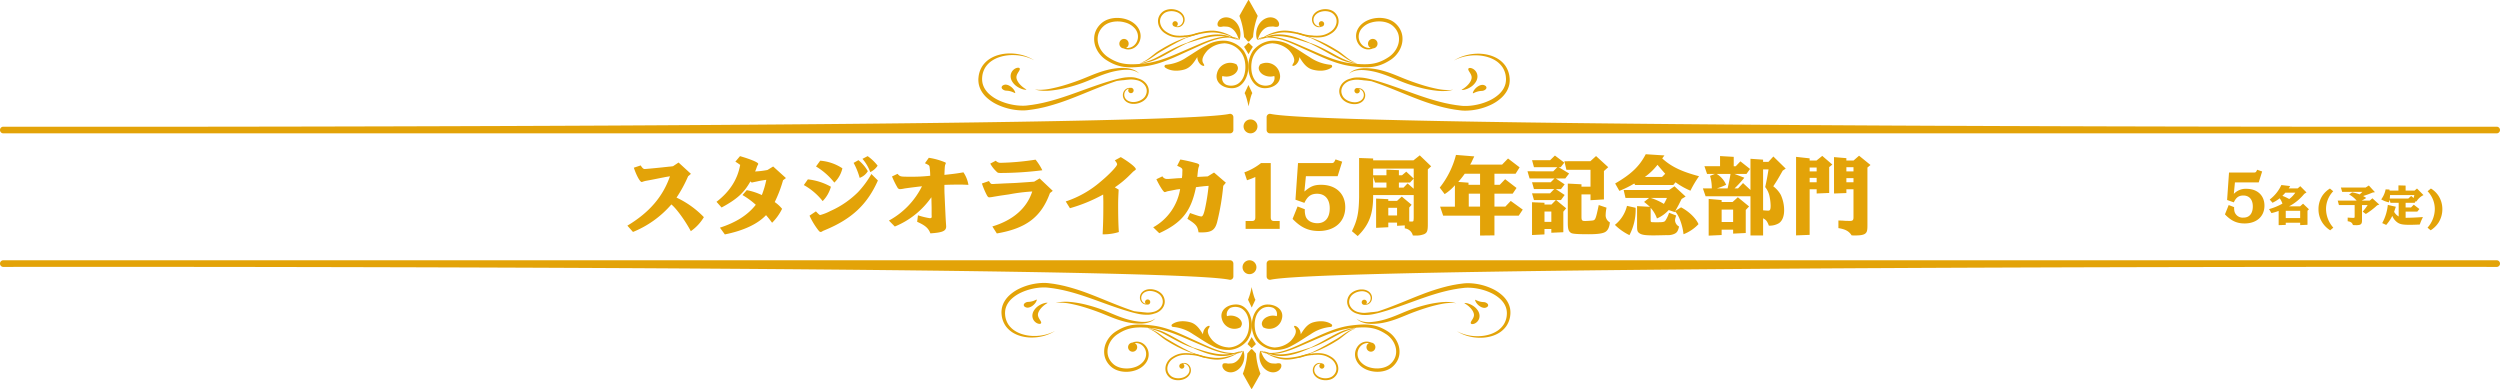 <svg xmlns="http://www.w3.org/2000/svg" width="912.688" height="142" viewBox="0 0 912.688 142">
  <g id="dep-ttl-studiolaika" transform="translate(-227 -4416)">
    <g id="グループ_288" data-name="グループ 288" transform="translate(481.157 3240.89)">
      <g id="グループ_219" data-name="グループ 219" transform="translate(-29.157 1185)">
        <path id="パス_8115" data-name="パス 8115" d="M-203.76-20.1l-4.512-4.128-2.016,1.344c-.7.1-1.216.16-1.44.16-.8.1-1.568.16-2.336.256l-2.56.256-2.368.224c-1.536.128-1.536.128-1.664.128-.448,0-.864-.384-1.44-1.312l-2.5.832c.864,2.688,2.24,5.216,2.848,5.216a1.986,1.986,0,0,0,.576-.16,7.794,7.794,0,0,1,1.312-.32l2.208-.416c2.24-.448,3.488-.7,3.712-.736.928-.192,1.344-.256,2.528-.448C-214-11.744-218.992-5.952-226.96-1.184l2.048,2.3A36.742,36.742,0,0,0-210.9-8.928c1.792,1.44,5.024,5.856,7.1,9.76a16.532,16.532,0,0,0,4.768-5.12,33.6,33.6,0,0,0-9.984-7.136,48.412,48.412,0,0,0,4.224-7.776Zm18.816,7.744A28.487,28.487,0,0,1-180.08-8.8c-2.944,3.744-7.168,6.432-13.088,8.352l1.792,2.464c6.848-1.376,12-3.808,15.04-7.04,1.056,1.248,1.216,1.44,2.208,2.784a18.6,18.6,0,0,0,3.648-5.088,12.7,12.7,0,0,0-2.688-2.464,46.272,46.272,0,0,0,3.04-7.968l1.056-.8-4.672-4.224-2.08,1.28a31.9,31.9,0,0,1-4.512.544,7.215,7.215,0,0,0,.32-.736l.384-1.088a3.659,3.659,0,0,1,.256-.512.963.963,0,0,0,.192-.448c0-.544-2.88-1.728-6.656-2.816l-1.7,2.016a19.14,19.14,0,0,1,1.76,1.184c-.96,5.312-3.776,9.728-8.64,13.472l1.856,2.08c5.664-3.072,8.192-5.376,10.528-9.536.256.288.416.416.576.416.032,0,.128-.032.256-.064l.736-.16c.544-.1,1.088-.224,1.664-.352.16-.032.9-.16,1.664-.288l.9-.128a32.794,32.794,0,0,1-1.632,5.568,23.148,23.148,0,0,0-5.5-1.792ZM-144.368-24.1a24.755,24.755,0,0,1,2.208,5.472,5.753,5.753,0,0,0,2.976-2.432,13.906,13.906,0,0,0-3.424-4.032Zm3.232-1.472a15.885,15.885,0,0,1,2.848,4.832,6.581,6.581,0,0,0,2.688-2.336,16.648,16.648,0,0,0-3.648-3.488Zm-16.96,2.784a24.631,24.631,0,0,1,6.688,5.888,10.469,10.469,0,0,0,2.944-5.216,17.055,17.055,0,0,0-8.1-2.784ZM-162.544-16a22.883,22.883,0,0,1,6.88,5.856,12.057,12.057,0,0,0,3.008-5.248,21.8,21.8,0,0,0-8.416-2.688Zm24.672-4.032a34.774,34.774,0,0,1-4.864,6.592,33.379,33.379,0,0,1-10.112,6.912,17.792,17.792,0,0,1-3.744,1.472c-.192,0-.736-.48-1.536-1.344l-2.336,1.568A26.745,26.745,0,0,0-157.616,0c.64.864.9,1.12,1.184,1.12a.985.985,0,0,0,.416-.1l.48-.288c.064-.032.448-.192.832-.352,9.7-4.032,15.328-9.312,19.2-18.048Zm16.7,17.44c2.944,1.312,4.1,2.3,4.832,4.224,4.416-.288,5.76-.864,5.76-2.5v-.1c-.16-2.336-.16-2.368-.352-6.4-.128-2.752-.192-4.448-.224-5.024-.064-1.344-.064-1.984-.064-3.68,1.856-.064,3.872-.1,5.44-.1,1.248,0,1.824.032,3.328.1a11.57,11.57,0,0,0-1.824-4.576c-2.528.448-3.68.576-6.944.928.128-3.04.16-3.456.384-3.9a1.471,1.471,0,0,0,.128-.416c0-.16-.128-.224-.96-.544a25.028,25.028,0,0,0-5.248-1.376l-1.408,1.984c1.536.736,1.6.768,1.7,1.472a24.481,24.481,0,0,1,.224,3.1,58.455,58.455,0,0,1-7.168.352c-3.776,0-3.808,0-4.768-1.056l-2.016.96a30.637,30.637,0,0,0,1.952,3.968,1.1,1.1,0,0,0,.992.672,11.278,11.278,0,0,0,1.664-.256c2.464-.352,4.608-.608,6.336-.8A28.877,28.877,0,0,1-131.472-3.04l2.144,2.176a30.092,30.092,0,0,0,13.344-10.688c.032.448.032.864.032.992l.064,2.784v2.56l.032.768c0,.384-.192.544-.7.544a28.559,28.559,0,0,1-4.32-1.056ZM-92.08,1.664C-81.328-.192-75.888-4.32-72.688-13.088l1.024-.8-4.8-4.544-1.984,1.184-2.112.16-4.192.288c-.384.032-1.984.1-4.352.192-1.216.064-2.336.128-3.3.16-.9.064-1.152.064-1.248.064-.544,0-.672-.1-1.312-1.088l-2.56.9a27.976,27.976,0,0,0,1.728,4.128c.32.64.608.928.928.928a11.579,11.579,0,0,0,1.632-.224l2.528-.416,3.1-.448a67.223,67.223,0,0,1,8.448-1.056c-1.92,6.048-6.976,10.5-14.56,12.768Zm-2.4-25.5a11.312,11.312,0,0,0,2.112,2.752c.608.64.7.672,1.888.672a123.365,123.365,0,0,0,15.008-.992,20.354,20.354,0,0,0-2.464-3.872,95.809,95.809,0,0,1-12.608,1.152,2.348,2.348,0,0,1-1.92-.768Zm45.472-1.184c.64.768.832,1.12.832,1.472,0,.672-2.912,3.744-6.016,6.3a37.356,37.356,0,0,1-12.736,7.232l1.536,2.464a56.84,56.84,0,0,0,12.128-4.992c.032,1.248.064,2.048.064,2.656,0,5.024-.032,7.1-.256,11.872h.48a18.707,18.707,0,0,0,5.44-.832c-.16-2.272-.256-5.44-.256-9.76,0-1.888.064-3.52.192-5.728l-1.408-.832a36.265,36.265,0,0,0,5.632-4.672l.992-.992c.128-.128.416-.32.736-.576.192-.128.32-.288.32-.384,0-.672-2.368-2.56-5.5-4.416ZM-32.784,1.568C-24.5-2.24-21.168-6.4-19.376-15.232l.864-.1c.576-.1,1.024-.128,1.312-.16.992-.128,1.216-.128,2.432-.224A73.518,73.518,0,0,1-16.08-7.36c-.448,1.984-.832,2.816-1.312,2.816-.544,0-1.376-.256-4.16-1.248l-.96,2.112c3.168,2.016,3.712,2.656,4.064,4.928.512.032.864.032,1.152.032,3.584,0,4.864-.864,5.632-3.744a88.5,88.5,0,0,0,2.24-13.248l.96-1.152-4.32-3.712-2.3,1.408-1.92.1-1.888.1c.288-3.04.32-3.072.608-3.9a1.1,1.1,0,0,0,.1-.416c0-.288-.416-.544-1.152-.736a55.824,55.824,0,0,0-5.76-1.312l-1.152,2.3c1.632.7,1.92.96,1.92,1.6l-.032.736-.032,1.152c-.032.16-.064.48-.128.992-1.5.064-1.632.064-2.848.16-1.92.16-2.112.16-2.56.16a1.884,1.884,0,0,1-1.7-.96l-2.208,1.056c1.152,2.432,2.592,4.7,3.008,4.7a2.03,2.03,0,0,0,.8-.224c.192-.064.672-.16,1.376-.288l2.112-.416c.192-.032.672-.1,1.376-.16A19.538,19.538,0,0,1-34.992-.576ZM-.752-17.76a26.343,26.343,0,0,0,3.04-1.184V-4.256c0,.992-.352,1.376-1.248,1.376h-2.3V0H11.184V-2.88H9.168c-.9,0-1.248-.384-1.248-1.376V-24.032H4.368a21.409,21.409,0,0,1-6.08,3.392ZM15.888-3.648C18.9-.512,21.648.768,25.456.768c5.856,0,9.664-3.424,9.664-8.672,0-4.992-3.456-8.192-8.8-8.192-2.56,0-3.872.544-6.112,2.464l.544-5.6H32.336L34-24.544l-2.432-.832c-.512,1.152-.736,1.376-1.5,1.344H17.872l-.928,13.376L20.208-9.5c1.12-2.4,2.432-3.328,4.64-3.328,2.88,0,4.608,1.984,4.608,5.312,0,3.456-1.664,5.44-4.512,5.44-2.208,0-3.9-1.056-4.352-2.752a7.045,7.045,0,0,1-.224-2.336L17.712-8.192ZM50.16-19.584H45.3v-2.432H60.112v3.648L57.392-20.9l-1.536,1.312H54.7V-21.44l-4.544-.192Zm-9.984-6.3v14.3C40.08-5.824,39.5-3.1,37.552.832l2.112,1.792C43.856-1.5,45.36-5.5,45.3-12.352H60.112V-4c-.064,1.312-.064,1.312-.864,1.312-.16,0-.352,0-.768-.032V-7.808l.864-.992L55.76-11.808,54.032-10.24h-3.2v-.608l-4.448-.224V-.384l4.448-.224V-2.3h3.2V-1.12l2.816-.16V-.192A3.437,3.437,0,0,1,59.792,2.4c.448.032.768.032.992.032A7.964,7.964,0,0,0,63.92,1.92c1.088-.512,1.344-1.184,1.344-3.584V-21.728l1.216-1.12-4.16-4-2.3,1.824H45.3V-25.7ZM45.3-15.072V-19.1l.7,2.176h4.16v1.856ZM50.832-4.9V-7.712h3.2V-4.9ZM54.7-15.072v-1.856h4.064l1.344-1.44v3.712l-2.24-1.952L56.4-15.072ZM75.536-27.008a31.9,31.9,0,0,1-5.92,11.936L71.408-12.7a17.049,17.049,0,0,0,3.744-3.232v7.808H69.744l1.12,3.3H84.336V2.432l5.248-.064v-7.2h8.864L99.92-7.04l-4.384-3.168-1.984,2.08H89.584v-4.736H96.24l1.408-2.08-4.16-3.2L91.536-16.1H89.584v-4.032H97.3l1.472-2.336L94.544-25.7l-2.176,2.24H80.72c.192-.352.384-.7.448-.8.1-.192.32-.672.64-1.376.1-.16.224-.448.416-.832Zm.832,9.856a34.553,34.553,0,0,0,2.368-2.976h5.6V-16.1H80.112v-.768Zm3.84,9.024v-4.736h4.128v4.736Zm21.44-12.9.768,2.624H111.5l-1.376,1.376h-6.816l.7,2.5h7.392l-1.5,1.536h-6.592l.7,2.464h8l-1.6,1.632h-2.56v-.64l-4.544-.192V2.24l4.544-.224V.032h2.5V1.408l4.384-.192V-6.272L115.76-7.52l-3.648-3.008h1.76l1.344-1.856-3.232-2.144h1.888l1.344-1.728-3.2-2.144h3.424l1.408-1.824-3.808-2.3h.736l1.312-1.664-3.424-2.592-1.76,1.7h-6.592l.7,2.56h8.512l-1.472,1.5ZM107.856-2.56V-6.336h2.5V-2.56ZM115.12-24.7l.736,3.136h8.8v6.144h-3.3v-.864l-4.992-.256v14.3c0,2.336.288,3.2,1.248,3.744.512.32,2.432.448,6.368.448,3.36,0,5.28-.288,6.176-.9s1.408-1.728,1.568-3.424a2.949,2.949,0,0,1-1.536-2.784,14.373,14.373,0,0,1,.32-2.592l-2.848-.96c-1.056,5.024-1.216,5.44-2.144,5.632-.384.064-2.08.192-2.816.192-1.152,0-1.344-.224-1.344-1.6v-8.1h3.3v2.112l4.9-.288V-21.12l1.568-1.408-4.448-4.064-2.08,1.888Zm29.7-2.56c-2.3,4.416-5.28,7.264-11.168,10.688l1.536,2.688a35.744,35.744,0,0,0,5.44-2.688l.32.544h13.92l.832-.992a26.961,26.961,0,0,0,5.44,3.072,37.71,37.71,0,0,1,3.136-5.28c-6.4-1.7-10.144-3.488-13.44-6.5l.8-1.088Zm-.32,8.288a22.283,22.283,0,0,0,4.608-4.416c1.12,1.344,2.08,2.432,2.816,3.264l-1.152,1.152Zm-6.528,10.56a12.645,12.645,0,0,1-4.416,6.944,19.843,19.843,0,0,0,5.312,3.744,19.857,19.857,0,0,0,2.272-9.248c0-.1,0-.416-.032-.736Zm-1.216-5.792.672,2.912h8.608l-1.824,1.44c.672.544.7.544,2.144,1.792l-4.7-.256v7.2c0,1.7.128,2.176.8,2.656.864.64,2.08.832,5.312.832.352,0,4.16-.064,4.608-.1a6.166,6.166,0,0,0,2.72-.384c1.088-.448,1.5-1.024,1.888-2.752a2.7,2.7,0,0,1-1.472-2.3,4.431,4.431,0,0,1,.288-1.28,2,2,0,0,1,.128-.448l-2.592-.992a11.278,11.278,0,0,1-1.408,2.944c-.352.416-.9.512-2.656.512-2.144,0-2.336,0-2.5-.128-.128-.1-.16-.224-.16-.8V-7.68a11.218,11.218,0,0,1,2.3,3.872A12.365,12.365,0,0,0,153.2-6.88l2.176.736.128-.192c1.28.992,2.784,4.96,3.1,8.288a15.033,15.033,0,0,0,5.472-3.68c-.928-2.176-3.552-4.7-6.368-6.144L155.6-6.528c.832-1.472.96-1.728,1.28-2.336l.736-1.472c.16-.32.256-.512.32-.608l1.44-.864-4.064-3.744-1.952,1.344ZM152.56-11.3a19.813,19.813,0,0,1-1.12,2.176,22.737,22.737,0,0,0-4.768-2.176Zm13.12-3.488.992,2.88h16.384V2.4h4.608V-3.872c1.12.576,1.472,1.056,2.112,2.688a6.507,6.507,0,0,0,3.712-.928c1.216-.864,1.856-2.528,1.856-4.7a13.507,13.507,0,0,0-1.216-5.6,10.088,10.088,0,0,0-2.752-3.136c1.248-1.888,1.728-2.656,3.456-5.728l1.088-.736-4.512-4.416-1.792,1.952h-1.952v-.8l-4.608-.32v11.392l-2.72-2.528-1.824,1.952h-1.28a40.4,40.4,0,0,0,3.584-3.9l-3.584-1.376h4.352l1.312-1.824-3.52-2.784-1.7,1.792h-.736V-26.3l-4.992-.288v3.712h-5.7l.96,2.816h2.848l-1.76.7a15.62,15.62,0,0,1,.64,4.576Zm10.08-5.28c-.16,1.248-.64,3.552-1.056,5.28h-3.9a23.9,23.9,0,0,0,3.36-1.312,8.559,8.559,0,0,0-3.456-3.968Zm13.888-1.664c-.48,2.976-.7,4.128-1.216,6.464a8.185,8.185,0,0,1,1.472,2.912,18.1,18.1,0,0,1,.512,3.84c0,1.44-.192,1.856-.9,1.856-.512,0-1.216-.064-1.856-.128V-21.728ZM167.792-10.944V2.464l4.736-.224V.288h4.192v1.44l4.608-.224V-6.912l1.216-1.28-4.1-3.36-1.92,1.728h-4v-.7Zm4.736,8.416V-7.04h4.192v4.512Zm27.168,4.9,4.96-.192v-16.64h2.56v1.536l4.576-.192v-9.44l1.152-.928-3.68-3.168-2.112,1.7h-2.5v-.8L199.7-26.3Zm4.96-19.392v-1.6h2.56v1.6Zm0-3.968V-22.4h2.56v1.408Zm8.9,8.064,4.512-.16v-1.376h2.592v10.24c0,1.024-.288,1.312-1.344,1.312l-1.6-.032-1.28-.1c-.224,0-.672,0-1.28-.032V-.288c2.56.416,3.84,1.12,4.832,2.656.544.032.96.032,1.216.032,1.952,0,3.008-.192,3.648-.608.7-.512.9-1.088.9-2.976V-22.4l1.12-.928L222.7-26.72l-2.016,1.76h-2.624v-.864l-4.512-.384Zm4.512-5.6h2.592v1.5h-2.592Zm0-4h2.592v1.536h-2.592Z" transform="translate(231 73.673)" fill="#e3a308"/>
      </g>
    </g>
    <path id="パス_8111" data-name="パス 8111" d="M1.272-2.736C3.528-.384,5.592.576,8.448.576c4.392,0,7.248-2.568,7.248-6.5,0-3.744-2.592-6.144-6.6-6.144a5.968,5.968,0,0,0-4.584,1.848l.408-4.2h8.688l1.248-3.984-1.824-.624c-.384.864-.552,1.032-1.128,1.008H2.76l-.7,10.032,2.448.864c.84-1.8,1.824-2.5,3.48-2.5,2.16,0,3.456,1.488,3.456,3.984,0,2.592-1.248,4.08-3.384,4.08A3.11,3.11,0,0,1,4.8-3.624a5.284,5.284,0,0,1-.168-1.752L2.64-6.144ZM18.256-3.2A19.534,19.534,0,0,0,20.88-4V1.2l2.592-.1V.32h5.264v.864l2.672-.112V-4.08l.528-.512L29.792-6.64l-1.1.976H24.656a17.731,17.731,0,0,0,5.568-4.56l.816-.528-2.256-2.272-.96.8H24.56a6.273,6.273,0,0,0,.512-.848l-3.2-.384a13.983,13.983,0,0,1-4.256,5.3L18.64-6.976a15.267,15.267,0,0,0,2.624-1.616,6.79,6.79,0,0,1,.992,1.936,22.216,22.216,0,0,1-4.88,2Zm8.7-7.456a9.5,9.5,0,0,1-2.224,2.32A15.684,15.684,0,0,0,22.24-9.5a12.538,12.538,0,0,0,1.072-1.152ZM23.472-1.392V-4.048h5.264v2.656ZM39.6-12.176a9.193,9.193,0,0,0-2.688,2.512A8.915,8.915,0,0,0,35.424-4.64a8.966,8.966,0,0,0,1.2,4.576A9.164,9.164,0,0,0,39.7,3.072l1.136-.96A10.408,10.408,0,0,1,38.176-4.7a9.389,9.389,0,0,1,2.624-6.48ZM42.448-7.76l.432,1.616h5.744v4.1c0,.512-.064.592-.48.592-.3,0-1.424-.064-2.064-.112V-.224c1.072.112,1.728.592,1.9,1.376.448.032.64.048.992.048a5.145,5.145,0,0,0,1.552-.144c.576-.24.784-.64.784-1.552V-6.144h2.064a18.477,18.477,0,0,1-1.808,2.4L52.7-2.88a26.264,26.264,0,0,0,4.128-3.152l.784-.288L55.1-8.608l-.976.848h-2.96a11.859,11.859,0,0,0,1.68-.96,9.286,9.286,0,0,0-1.136-.72A31.2,31.2,0,0,0,55.168-10.7l.864-.144L53.808-13.28l-1.184.752H43.6l.464,1.568h7.392a11.173,11.173,0,0,1-1.008.928,15.112,15.112,0,0,0-2.752-.736l-1.1.768a9.784,9.784,0,0,1,2.752,2.24Zm17.488-4.112A9.084,9.084,0,0,1,58.32-8.208a9.469,9.469,0,0,0,2.8,1.088,9.152,9.152,0,0,0,.272-.944l.3,1.1H64.7v4.992a4.649,4.649,0,0,1-1.664-1.68c.288-.864.336-.992.608-1.872l-2.912-.672A17.266,17.266,0,0,1,58.688.448l1.456.672a15.718,15.718,0,0,0,2.224-3.3A5.449,5.449,0,0,0,64.144.144c.976.72,2,.928,4.48.928,1.216,0,1.68-.016,3.776-.1.24-.688.432-1.168.56-1.472l.384-.816c.032-.064.128-.272.192-.448-2.368.176-4.256.256-6.3.272V-3.76H71.5l.768-.928L70.208-6.272,69.2-5.264H67.232v-1.7h3.312l.4-.624.24.16A6.078,6.078,0,0,1,73.76-9.776l-2.368-2.4-.9.768H67.232v-1.84l-2.624-.08v1.92H61.392l-.064-.4Zm1.5,3.36a7.911,7.911,0,0,0,.1-1.28h8.88l-.24,1.072-.928-.736-1.04.944Zm13.824-2.672A9.417,9.417,0,0,1,77.888-4.7a10.438,10.438,0,0,1-2.656,6.816l1.136.96A9.439,9.439,0,0,0,79.328.144,9.215,9.215,0,0,0,80.64-4.64a9.006,9.006,0,0,0-1.088-4.352,8.558,8.558,0,0,0-3.088-3.184Z" transform="translate(1038 4497)" fill="#e3a308"/>
    <g id="グループ_286" data-name="グループ 286" transform="translate(-326.656 2606)">
      <g id="グループ_220" data-name="グループ 220">
        <path id="パス_8055" data-name="パス 8055" d="M1017.273,1858.68h447.868a1.2,1.2,0,0,0,1.2-1.2v-.024a1.2,1.2,0,0,0-1.2-1.2c-17.186.042-424.141.407-447.62-4.673a1.2,1.2,0,0,0-1.451,1.176v4.724A1.2,1.2,0,0,0,1017.273,1858.68Z" fill="#e3a308"/>
        <path id="パス_8056" data-name="パス 8056" d="M1012.721,1856.146a2.535,2.535,0,1,1-2.535-2.535A2.535,2.535,0,0,1,1012.721,1856.146Z" fill="#e3a308"/>
        <path id="パス_8057" data-name="パス 8057" d="M1002.727,1858.68H554.859a1.2,1.2,0,0,1-1.2-1.2v-.024a1.2,1.2,0,0,1,1.2-1.2c17.186.042,424.141.407,447.62-4.673a1.2,1.2,0,0,1,1.451,1.176v4.724A1.2,1.2,0,0,1,1002.727,1858.68Z" fill="#e3a308"/>
      </g>
      <g id="グループ_234" data-name="グループ 234">
        <g id="グループ_224" data-name="グループ 224">
          <g id="グループ_221" data-name="グループ 221">
            <path id="パス_8058" data-name="パス 8058" d="M1084.186,1842.723l-.385.123c-.127.041-.288.074-.477.123-.095.026-.2.04-.309.062s-.228.047-.354.062a17.981,17.981,0,0,1-4.3.047A40.521,40.521,0,0,1,1072.1,1842c-1.161-.3-2.368-.651-3.607-1.059q-.929-.3-1.878-.656c-.635-.234-1.267-.49-1.905-.748-1.273-.521-2.495-1.052-3.681-1.525s-2.335-.891-3.448-1.239a26.073,26.073,0,0,0-6.062-1.187c-.439-.023-.857-.026-1.252-.012s-.766.052-1.111.1a7.237,7.237,0,0,0-1.724.471,5.486,5.486,0,0,0-1,.552c-.107.076-.184.141-.238.181l-.082.063.071-.074c.048-.048.115-.124.212-.216a5.356,5.356,0,0,1,.94-.7,7.077,7.077,0,0,1,1.731-.7,11.013,11.013,0,0,1,1.148-.233q.617-.086,1.307-.118a23.131,23.131,0,0,1,6.366.761,36.223,36.223,0,0,1,3.611,1.13c1.227.45,2.468.965,3.73,1.481.632.256,1.252.513,1.866.75s1.224.466,1.826.683c1.2.436,2.374.831,3.5,1.186a53.389,53.389,0,0,0,6.044,1.573,20.24,20.24,0,0,0,4.183.416c.125,0,.242-.011.352-.016s.215-.007.31-.02c.191-.023.354-.034.484-.056Z" fill="#e3a308"/>
          </g>
          <g id="グループ_222" data-name="グループ 222">
            <path id="パス_8059" data-name="パス 8059" d="M1089.734,1835.055a.53.53,0,0,1,.432-.238,1.387,1.387,0,0,1,.367.007,3.059,3.059,0,0,1,.448.113,3.856,3.856,0,0,1,.508.244,3.268,3.268,0,0,1,.535.408,3.15,3.15,0,0,1,.882,1.4,3.274,3.274,0,0,1,.123,1.176,3.855,3.855,0,0,1-.414,1.425,5.868,5.868,0,0,1-2.056,2.183,7.713,7.713,0,0,1-1.19.632,6.926,6.926,0,0,1-1.053.346c-.62.143-1.024.13-1.04.068s.329-.246.814-.58c.241-.172.519-.373.8-.618a8.542,8.542,0,0,0,.835-.828,6.321,6.321,0,0,0,.7-.965,3.888,3.888,0,0,0,.412-.964,2.29,2.29,0,0,0,.076-.762,2.513,2.513,0,0,0-.1-.481,3.507,3.507,0,0,0-.324-.732c-.061-.126-.149-.243-.215-.367s-.153-.235-.219-.351a2.723,2.723,0,0,1-.19-.327,2.04,2.04,0,0,1-.134-.3A.613.613,0,0,1,1089.734,1835.055Z" fill="#e3a308"/>
          </g>
          <g id="グループ_223" data-name="グループ 223">
            <path id="パス_8060" data-name="パス 8060" d="M1096.29,1842.207a1,1,0,0,1-.236.377,2,2,0,0,1-.349.276,2.192,2.192,0,0,1-.853.308c-.161.019-.437.022-.78.06a6.312,6.312,0,0,0-1.136.234c-.1.032-.194.06-.287.093l-.273.1c-.17.075-.337.141-.472.209s-.257.12-.348.155-.155.046-.183.025-.026-.079-.007-.176a1.722,1.722,0,0,1,.127-.386,3.646,3.646,0,0,1,.282-.521c.062-.09.129-.185.2-.282s.155-.187.238-.284a4.917,4.917,0,0,1,1.206-.967,3.317,3.317,0,0,1,1.14-.422,1.86,1.86,0,0,1,1.4.333.95.95,0,0,1,.32.425A.667.667,0,0,1,1096.29,1842.207Z" fill="#e3a308"/>
          </g>
          <path id="パス_8061" data-name="パス 8061" d="M1104.8,1838.709c-.005-.176-.034-.346-.05-.519s-.034-.343-.064-.512a9.063,9.063,0,0,0-1.485-3.7,9.481,9.481,0,0,0-2.707-2.51,11.884,11.884,0,0,0-3.077-1.322,15.291,15.291,0,0,0-2.965-.508,17.777,17.777,0,0,0-2.665.026l-.608.06-.583.084c-.191.024-.376.061-.558.1s-.36.067-.532.106l-.505.123-.244.06-.235.069-.452.134c-.147.043-.287.1-.424.144a14.94,14.94,0,0,0-2.429,1.087c-.136.069-.247.143-.346.2l-.246.152-.2.124.209-.107.258-.132c.1-.052.218-.117.358-.175a15.518,15.518,0,0,1,2.475-.9c.138-.036.278-.08.425-.112l.452-.1.235-.052.242-.043.5-.088c.171-.027.347-.045.526-.07s.361-.048.548-.059l.571-.047.594-.021a17.707,17.707,0,0,1,2.565.125,14.942,14.942,0,0,1,2.784.633,11.216,11.216,0,0,1,2.775,1.354,8.548,8.548,0,0,1,2.292,2.315,7.949,7.949,0,0,1,1.154,3.236c.021.148.025.3.039.449s.03.3.029.452a7.254,7.254,0,0,1-.039.9,7.366,7.366,0,0,1-.145.892c-.039.146-.086.291-.127.438a3.376,3.376,0,0,1-.154.431,7.346,7.346,0,0,1-.389.842l-.243.4-.061.1-.07.1-.139.194a8.942,8.942,0,0,1-1.307,1.441,14.037,14.037,0,0,1-3.444,2.228,20.64,20.64,0,0,1-4.094,1.4c-.717.163-1.447.3-2.186.394a20.05,20.05,0,0,1-2.232.158c-.186,0-.373,0-.558,0l-.553-.022-.547-.044-.566-.071c-.755-.1-1.507-.176-2.246-.315l-1.108-.185c-.367-.068-.73-.149-1.093-.222s-.726-.145-1.084-.228l-1.069-.258c-2.838-.695-5.538-1.557-8.1-2.439s-4.979-1.785-7.258-2.6-4.418-1.556-6.388-2.177c-.991-.3-1.929-.589-2.827-.836s-1.754-.463-2.564-.626a15.857,15.857,0,0,0-4.219-.362,7.772,7.772,0,0,0-1.527.253c-.167.046-.318.1-.46.151l-.138.034c-.061.016-.123.031-.183.05l-.181.055c-.059.019-.118.042-.177.063-.118.039-.231.09-.345.137a5.773,5.773,0,0,0-1.23.737,5.26,5.26,0,0,0-.512.462,4.567,4.567,0,0,0-1.216,2.189,3.988,3.988,0,0,0-.089,1.1,4.258,4.258,0,0,0,.171.959,4.663,4.663,0,0,0,.337.825l.106.193c.017.032.037.064.057.095l.061.095c.039.065.085.124.129.184l.066.089.071.085a4.4,4.4,0,0,0,.619.61,5.42,5.42,0,0,0,.692.48,6.347,6.347,0,0,0,1.489.631,6.152,6.152,0,0,0,.766.168c.127.023.255.035.382.05.064.007.128.009.191.014s.127.01.19.01l.19,0c.063,0,.126,0,.188,0l.094,0,.094-.007.186-.014.184-.023.092-.012.091-.016.181-.033.178-.043c.059-.013.117-.03.175-.048s.116-.034.173-.054c.113-.043.227-.079.334-.131a3.912,3.912,0,0,0,.618-.339l.141-.1.069-.051.066-.056.13-.112.12-.121.06-.06c.019-.021.036-.043.055-.064l.108-.128.1-.135.047-.067c.015-.023.029-.047.043-.071l.083-.14.071-.145.035-.072.029-.074.057-.147.046-.149c.007-.025.015-.049.021-.074l.017-.075c.01-.05.022-.1.031-.149l.02-.148c0-.025.007-.05.01-.074l0-.074.008-.146,0-.144v-.071c0-.024-.005-.048-.007-.071l-.014-.139c-.006-.046-.015-.092-.023-.137a2.5,2.5,0,0,0-.06-.263,2.686,2.686,0,0,0-.442-.893,2.492,2.492,0,0,0-.629-.589,2.331,2.331,0,0,0-.653-.3c-.025-.007-.05-.016-.075-.022l-.076-.016-.143-.029c-.094-.01-.181-.021-.262-.026h-.223l-.075.007a.983.983,0,1,0,.433.256l.071.018.125.042.065.022c.022.008.043.018.065.027a2.237,2.237,0,0,1,1.032.852,2.309,2.309,0,0,1,.321.768c.014.072.031.145.038.221,0,.037.01.075.013.113l.005.116c0,.019,0,.039,0,.058l0,.059,0,.119-.013.119-.006.06c0,.02-.007.04-.011.06l-.022.12-.031.12-.016.06c-.006.02-.014.039-.021.059l-.041.119-.051.116-.026.059-.031.057-.062.114-.071.11c-.013.018-.024.037-.037.055l-.04.053c-.028.035-.054.071-.082.106l-.091.1c-.016.016-.03.034-.046.05l-.051.047-.1.094-.109.087-.055.044-.059.041-.119.081a4.088,4.088,0,0,1-2.4.549c-.056,0-.112-.007-.168-.012s-.113-.008-.169-.016c-.113-.015-.227-.028-.34-.05a5.716,5.716,0,0,1-.68-.161,5.823,5.823,0,0,1-1.313-.574,4.84,4.84,0,0,1-.595-.421,3.712,3.712,0,0,1-.515-.513l-.058-.07-.053-.072a1.77,1.77,0,0,1-.1-.148l-.048-.076a.693.693,0,0,1-.047-.079l-.09-.165a3.944,3.944,0,0,1-.283-.693,3.554,3.554,0,0,1-.142-.787,3.216,3.216,0,0,1,.068-.9,3.6,3.6,0,0,1,.352-.944c.039-.079.089-.154.135-.233s.1-.151.155-.228a4.387,4.387,0,0,1,.368-.436,4.727,4.727,0,0,1,.437-.4,4.993,4.993,0,0,1,.505-.354,5.117,5.117,0,0,1,.563-.3c.1-.041.2-.088.3-.124.051-.018.1-.039.154-.056l.158-.051c.053-.018.107-.031.161-.045l.163-.043.344-.074c.058-.012.115-.026.174-.036l.175-.03.176-.029c.059-.01.118-.021.177-.027l.358-.042c.12-.012.241-.016.362-.025s.243-.009.366-.01l.184,0c.061,0,.123.006.184.008l.185.009c.062,0,.124.006.186.014l.373.041c.3.033.6.042.893.083.264.036.526.08.793.1q.7.047,1.393.14l1.06.14-.01-.005c.324.1.652.21.989.324.875.295,1.791.637,2.755.981,1.921.717,4.008,1.546,6.246,2.458s4.63,1.9,7.186,2.867a81.233,81.233,0,0,0,8.185,2.667l1.1.282c.367.09.741.165,1.113.249s.748.167,1.126.241l1.144.2c.763.149,1.543.236,2.325.341l.59.075.617.052.618.026c.206.006.411,0,.617,0a22.238,22.238,0,0,0,9.2-2.188,15.255,15.255,0,0,0,3.789-2.563,10.28,10.28,0,0,0,1.48-1.716l.158-.234.078-.117.071-.123c.092-.164.185-.327.277-.49a9.015,9.015,0,0,0,.442-1.029,4.722,4.722,0,0,0,.17-.529c.046-.179.095-.357.136-.535a8.4,8.4,0,0,0,.142-1.082A8.532,8.532,0,0,0,1104.8,1838.709Z" fill="#e3a308"/>
        </g>
        <path id="パス_8062" data-name="パス 8062" d="M1009.437,1841.026l-1.41,2.988.009.011c.575.772,1.429,4.7,1.429,4.7a.021.021,0,0,0,.042.005c.165-.825.83-4.037,1.331-4.709l.009-.011Z" fill="#e3a308"/>
        <g id="グループ_229" data-name="グループ 229">
          <g id="グループ_227" data-name="グループ 227">
            <g id="グループ_225" data-name="グループ 225">
              <path id="パス_8063" data-name="パス 8063" d="M1020.142,1819.735a.808.808,0,0,0,.452-.564,1.712,1.712,0,0,0-.149-1.118,2.874,2.874,0,0,0-1.189-1.252,3.614,3.614,0,0,0-2.057-.457,4.168,4.168,0,0,0-1.319.317,5.18,5.18,0,0,0-1.448.893,5.99,5.99,0,0,0-1.181,1.388,6.754,6.754,0,0,0-.724,1.619,7.5,7.5,0,0,0-.264,1.559q-.015.363,0,.683c.016.213.027.41.053.59s.057.34.087.481a3.379,3.379,0,0,0,.105.359c.07.195.133.3.187.3s.112-.106.189-.29l.294-.752c.061-.154.137-.316.208-.488s.167-.347.26-.527a7.815,7.815,0,0,1,.682-1.054,5.555,5.555,0,0,1,.873-.874,4.158,4.158,0,0,1,.923-.557,3.058,3.058,0,0,1,.789-.228,1.155,1.155,0,0,1,.157-.02.873.873,0,0,1,.137-.013c.043,0,.083-.006.12-.011a.811.811,0,0,0,.1,0c.245-.017.442-.032.638-.04a3.654,3.654,0,0,1,.646.016A2.973,2.973,0,0,0,1020.142,1819.735Z" fill="#e3a308"/>
            </g>
            <path id="パス_8064" data-name="パス 8064" d="M1012.818,1815.817a27.267,27.267,0,0,0-1.7,7.7c0,.035-.023.061-.047.061l-1.28,1.448a.426.426,0,0,1-.637,0l-1.279-1.448c-.024,0-.045-.026-.047-.061a27.4,27.4,0,0,0-1.7-7.7c-.01-.025,2.635-4.754,3.231-5.742a.131.131,0,0,1,.237,0C1010.183,1811.063,1012.829,1815.792,1012.818,1815.817Z" fill="#e3a308"/>
            <g id="グループ_226" data-name="グループ 226">
              <path id="パス_8065" data-name="パス 8065" d="M998.626,1819.735a.81.81,0,0,1-.452-.564,1.712,1.712,0,0,1,.149-1.118,2.871,2.871,0,0,1,1.19-1.252,3.609,3.609,0,0,1,2.056-.457,4.179,4.179,0,0,1,1.32.317,5.193,5.193,0,0,1,1.448.893,6.038,6.038,0,0,1,1.181,1.388,6.75,6.75,0,0,1,.723,1.619,7.435,7.435,0,0,1,.264,1.559q.015.363,0,.683c-.016.213-.027.41-.052.59s-.058.34-.087.481a3.147,3.147,0,0,1-.106.359c-.069.195-.133.3-.187.3s-.111-.106-.189-.29l-.293-.752c-.062-.154-.138-.316-.209-.488s-.167-.347-.259-.527a7.823,7.823,0,0,0-.683-1.054,5.552,5.552,0,0,0-.873-.874,4.137,4.137,0,0,0-.923-.557,3.058,3.058,0,0,0-.789-.228,1.141,1.141,0,0,0-.156-.02.9.9,0,0,0-.138-.013c-.043,0-.082-.006-.119-.011a.832.832,0,0,1-.1,0c-.245-.017-.441-.032-.638-.04a3.654,3.654,0,0,0-.646.016A2.973,2.973,0,0,1,998.626,1819.735Z" fill="#e3a308"/>
            </g>
          </g>
          <path id="パス_8066" data-name="パス 8066" d="M1009.469,1825.553l-1.634,1.55h0c.294.4,1.634,2.669,1.634,2.669h0s1.276-2.274,1.57-2.669h0Z" fill="#e3a308"/>
          <path id="パス_8067" data-name="パス 8067" d="M1002.592,1823.729l.33.089,1.222.349.928.256.675.161.007-.015-.651-.247-.526-.21-.1-.074-.11-.086c.044.011.089.019.133.03a4.472,4.472,0,0,1,1.271.532.311.311,0,0,0,.014-.033,1,1,0,0,1,.092-.194,4.734,4.734,0,0,0-1.3-.587,7.83,7.83,0,0,0-.841-.189,13.282,13.282,0,0,0-1.646-.894l-.323-.147-.343-.142c-.233-.1-.481-.185-.736-.28a17.056,17.056,0,0,0-1.668-.493,14.062,14.062,0,0,0-1.9-.323,10.155,10.155,0,0,0-1.028-.047l-.522.011c-.176.007-.351.023-.528.034a21.42,21.42,0,0,0-5.111,1.123,34.538,34.538,0,0,0-3.388,1.38c-.409.142-.916.307-1.485.538s-1.217.493-1.922.788c-.69.323-1.436.683-2.224,1.069-.77.417-1.588.85-2.413,1.331-.6.36-1.19.715-1.754,1.062a18.331,18.331,0,0,0-1.575,1.123l-1.355,1.072q-.636.5-1.2.894a10.3,10.3,0,0,1-1.868,1.06c-.118.047-.223.092-.315.126l-.236.075-.2.064.2-.035.247-.044c.1-.022.206-.053.331-.086a9.123,9.123,0,0,0,2.007-.873c.4-.233.833-.5,1.284-.806s.924-.639,1.419-.986,1.015-.7,1.572-1.03,1.159-.673,1.759-1.03l2.37-1.367c.765-.41,1.485-.807,2.148-1.174.677-.337,1.295-.651,1.84-.932s1.029-.5,1.419-.687c.819-.275,2.014-.665,3.467-1.059a28.667,28.667,0,0,1,5.024-.924c.17-.011.339-.028.507-.035l.5-.017c.329-.006.651,0,.971.024a16.76,16.76,0,0,1,1.839.237c.585.106,1.135.242,1.649.377.254.075.5.139.738.217l.346.11.328.115c.491.173.919.348,1.282.511-.173-.021-.347-.038-.524-.051a13.165,13.165,0,0,0-2.954-.73c-.158-.027-.318-.03-.479-.045s-.326-.027-.491-.034c-.332,0-.671-.024-1.015-.007a16.3,16.3,0,0,0-2.121.19,26.378,26.378,0,0,0-5.194,1.437c-.736.274-1.4.545-1.986.785-.292.122-.566.232-.815.343l-.681.308-.708.234-.826.319c-.6.221-1.251.517-1.972.836-1.429.658-3.063,1.508-4.782,2.448-1.265.7-2.466,1.354-3.57,1.9a25.6,25.6,0,0,1-3.054,1.195c-.449.132-.85.277-1.212.354a4.424,4.424,0,0,0-.93.291,1.433,1.433,0,0,0-.211.124l-.306.027-.7.044-.349.022-.347.012c-.231.007-.462.021-.691.021a20.219,20.219,0,0,1-2.7-.125l-.328-.043c-.109-.015-.219-.025-.326-.048l-.643-.119-.63-.153c-.105-.023-.208-.055-.31-.087l-.306-.094c-.1-.034-.205-.059-.3-.1l-.3-.111c-.2-.074-.4-.145-.588-.235s-.385-.165-.573-.256l-.558-.283c-.093-.045-.183-.1-.273-.15l-.269-.154-.268-.153c-.089-.051-.174-.109-.261-.163l-.516-.328c-.083-.056-.16-.112-.241-.168s-.159-.11-.234-.172l-.228-.177c-.075-.06-.145-.125-.218-.187-.148-.121-.281-.257-.418-.386a8.636,8.636,0,0,1-.741-.834,8.807,8.807,0,0,1-.616-.892,8.437,8.437,0,0,1-.477-.932,8.034,8.034,0,0,1-.346-.945c-.039-.16-.086-.316-.118-.473s-.068-.313-.085-.469a6.518,6.518,0,0,1-.026-1.782,5.85,5.85,0,0,1,.41-1.54,6.339,6.339,0,0,1,.687-1.227,6.966,6.966,0,0,1,.861-.987l.242-.221a1.271,1.271,0,0,1,.121-.1l.123-.1a3.118,3.118,0,0,1,.253-.185l.128-.09.135-.082a6.378,6.378,0,0,1,1.134-.549,8.267,8.267,0,0,1,1.21-.348,9.76,9.76,0,0,1,2.467-.177,9.613,9.613,0,0,1,1.2.135c.2.031.389.077.581.118.1.021.19.05.284.074s.189.049.281.08a7.037,7.037,0,0,1,3.588,2.344l.146.205.072.1.064.106.128.211.109.217.054.108c.017.037.031.074.046.111l.09.221c.026.075.048.151.072.225l.036.112c.01.038.018.076.027.114l.053.225.034.227.017.113.008.113.016.225v.223c0,.037,0,.074,0,.111l-.01.11-.018.218-.034.214c-.006.035-.01.071-.017.106l-.024.1-.049.207-.063.2-.031.1c-.012.032-.025.064-.038.1l-.075.19c-.027.062-.058.121-.087.181a3.836,3.836,0,0,1-.189.347,4.056,4.056,0,0,1-.967,1.089,3.808,3.808,0,0,1-1.112.6,3.669,3.669,0,0,1-1.058.2c-.041,0-.082.007-.121.008l-.119,0-.227,0-.126-.013a1.749,1.749,0,0,0,.949-1.748,1.709,1.709,0,0,0-1.867-1.55,1.745,1.745,0,0,0,.066,3.469l.117.055.365.131c.134.041.282.074.44.112l.25.037.131.019c.045,0,.09.005.136.008a3.947,3.947,0,0,0,1.233-.108,4.241,4.241,0,0,0,1.363-.608,4.674,4.674,0,0,0,1.235-1.225,4.549,4.549,0,0,0,.251-.4c.038-.07.08-.14.116-.213l.1-.225c.017-.038.035-.075.051-.114l.044-.117.088-.239.072-.248.035-.126c.011-.042.019-.085.028-.128l.053-.26c.013-.088.023-.177.035-.267l.017-.134c0-.046.005-.091.008-.137l.012-.275-.007-.279-.005-.141-.015-.141-.032-.283-.054-.283c-.009-.048-.017-.1-.028-.143l-.038-.14c-.027-.094-.052-.189-.08-.283l-.1-.278c-.018-.046-.033-.094-.053-.139l-.061-.136-.126-.273-.147-.263-.075-.133-.083-.126-.168-.254a6.975,6.975,0,0,0-.808-.932c-.146-.15-.309-.279-.468-.417-.081-.066-.166-.128-.25-.192s-.168-.128-.257-.185l-.265-.177-.274-.163-.139-.081-.142-.074-.286-.148-.295-.134-.148-.067-.151-.059c-.1-.04-.2-.081-.3-.119l-.31-.106c-.1-.037-.209-.066-.315-.1s-.211-.064-.319-.09c-.215-.051-.43-.106-.65-.144a10.588,10.588,0,0,0-1.341-.175,10.79,10.79,0,0,0-2.787.167,9.184,9.184,0,0,0-1.4.391,7.429,7.429,0,0,0-1.358.648l-.165.1-.16.11c-.106.074-.214.145-.315.23l-.154.122c-.052.041-.1.082-.149.126l-.283.258a8.16,8.16,0,0,0-1.026,1.175,7.561,7.561,0,0,0-.834,1.5,7.207,7.207,0,0,0-.495,1.892,8.276,8.276,0,0,0,.71,4.373,9.67,9.67,0,0,0,.563,1.074,10.231,10.231,0,0,0,1.574,1.959c.158.145.312.3.481.434.084.069.165.142.251.209l.262.2c.086.068.178.13.269.192s.183.127.274.186l.55.34c.093.056.184.116.279.169l.288.16.289.161c.1.054.192.108.294.156l.6.3c.2.095.415.179.624.269s.424.168.64.245l.326.116c.108.04.221.068.332.1l.334.1c.111.034.223.067.338.09l.684.156.7.118c.116.023.233.033.35.047l.352.04a21.233,21.233,0,0,0,2.846.09c.239-.005.476-.023.715-.033l.358-.019.358-.027.716-.058.716-.073c.239-.023.478-.051.716-.08l.717-.086.725-.108.363-.054c.121-.019.241-.046.361-.068l.722-.14c.24-.049.477-.109.717-.164.479-.1.95-.243,1.424-.369.237-.063.469-.142.7-.211s.47-.139.7-.221c.464-.157.929-.309,1.386-.482.92-.329,1.82-.7,2.715-1.068s1.771-.763,2.638-1.157,1.725-.788,2.573-1.177,1.684-.767,2.516-1.143c1.66-.755,3.254-1.508,4.811-2.148.778-.322,1.547-.609,2.3-.868s1.5-.466,2.234-.643A15.749,15.749,0,0,1,1002.592,1823.729Zm1.622.188c.1.056.186.106.252.145l.033.019-.289-.116-.237-.1C1004.054,1823.884,1004.134,1823.9,1004.214,1823.917Zm-5.761-.2c-.748.163-1.515.359-2.289.6s-1.56.518-2.353.826c-1.586.612-3.206,1.334-4.873,2.051-.833.356-1.686.72-2.541,1.093s-1.719.751-2.59,1.124-1.753.741-2.64,1.1-1.787.7-2.7,1c-.453.162-.911.3-1.367.448-.228.076-.46.135-.689.2s-.459.137-.691.194c-.463.115-.923.242-1.389.335-.233.048-.464.1-.7.147l-.7.123c-.116.019-.232.043-.349.059l-.351.047-.7.092-.708.073c-.236.025-.472.049-.707.067l-.165.015.018-.008a4.574,4.574,0,0,1,.927-.178c.377-.04.794-.145,1.259-.239a19.928,19.928,0,0,0,3.19-1c1.163-.5,2.393-1.13,3.658-1.826,1.724-.942,3.311-1.855,4.685-2.6.692-.361,1.319-.708,1.888-.979l.789-.394.676-.307.7-.232c.257-.084.541-.168.842-.263.6-.185,1.284-.4,2.03-.625a38.061,38.061,0,0,1,5.141-1.24,20.457,20.457,0,0,1,2.047-.211c.332-.026.658-.016.977-.026.16,0,.318.009.474.013s.312,0,.462.021a12.543,12.543,0,0,1,1.3.154A18.045,18.045,0,0,0,998.453,1823.717Z" fill="#e3a308"/>
          <path id="パス_8068" data-name="パス 8068" d="M990.638,1822.032l-.441.142c-.131.043-.264.077-.4.116s-.263.079-.4.111c-.265.066-.529.139-.8.192-.134.028-.266.06-.4.085l-.4.07c-.066.011-.133.025-.2.034l-.2.027-.4.053-.406.042c-.135.014-.27.027-.405.038l-.094.008.01,0a2.153,2.153,0,0,1,.434-.089c-.151.016-.3.028-.458.034a.83.83,0,0,0-.119.071l-.176.015-.4.025-.2.013-.2.007c-.133,0-.265.011-.4.012a11.81,11.81,0,0,1-1.548-.072l-.188-.025c-.063-.008-.125-.014-.187-.027l-.368-.068-.361-.088c-.061-.013-.119-.032-.178-.05l-.175-.054c-.059-.019-.118-.034-.175-.056l-.171-.064c-.113-.042-.227-.082-.337-.134s-.221-.095-.329-.147l-.319-.162c-.053-.026-.1-.056-.156-.086l-.155-.088-.153-.088c-.051-.029-.1-.063-.15-.094l-.3-.188c-.047-.031-.091-.064-.137-.1s-.092-.063-.135-.1l-.13-.1c-.043-.034-.084-.071-.125-.107-.085-.069-.161-.147-.24-.221a5.129,5.129,0,0,1-.425-.478,4.728,4.728,0,0,1-.626-1.045,4.651,4.651,0,0,1-.2-.542c-.023-.091-.049-.181-.068-.271s-.039-.179-.049-.269a3.773,3.773,0,0,1-.014-1.021,3.312,3.312,0,0,1,.235-.882,3.564,3.564,0,0,1,.393-.7,3.98,3.98,0,0,1,.494-.566l.138-.127a.753.753,0,0,1,.07-.059l.07-.056c.045-.039.1-.072.145-.107l.074-.051.077-.047a3.611,3.611,0,0,1,.65-.315,4.679,4.679,0,0,1,.693-.2,5.708,5.708,0,0,1,2.1-.024c.113.017.223.044.333.068.055.012.108.028.163.042s.108.028.16.046a4.026,4.026,0,0,1,2.056,1.343l.084.117.042.059.036.061.073.12.063.125.031.062c.01.021.017.042.026.063l.052.127c.015.043.027.086.041.129l.021.064c.006.022.01.044.015.065l.03.13.02.13.01.064,0,.065.009.129v.128c0,.021,0,.042,0,.063l-.005.063-.011.125-.019.123c0,.02-.006.04-.01.061l-.014.059-.028.118-.036.114-.018.057c-.006.019-.014.037-.021.055l-.043.109c-.016.035-.034.069-.05.1a2.082,2.082,0,0,1-.109.2,2.294,2.294,0,0,1-.554.624,2.175,2.175,0,0,1-1.243.463l-.07,0-.068,0-.13,0-.072-.007a1,1,0,0,0,.544-1,.98.98,0,0,0-1.07-.888,1,1,0,0,0,.037,1.987l.068.032.209.075c.076.024.161.043.252.065l.143.021.075.01c.026,0,.052,0,.078.005a2.245,2.245,0,0,0,.707-.062,2.433,2.433,0,0,0,.781-.348,2.694,2.694,0,0,0,.708-.7c.049-.075.1-.15.144-.232.022-.04.045-.08.066-.122l.059-.129.03-.065.025-.067.051-.137.041-.142.02-.072c.006-.025.011-.049.016-.074l.03-.149c.008-.05.014-.1.02-.153l.01-.077c0-.026,0-.052,0-.078l.008-.158-.005-.16,0-.08-.009-.081-.018-.163-.031-.162c-.005-.027-.01-.054-.016-.081l-.022-.081c-.015-.054-.03-.108-.046-.162l-.058-.159c-.01-.027-.019-.054-.03-.08l-.035-.078-.073-.156-.084-.151-.042-.076-.048-.072-.1-.146a3.9,3.9,0,0,0-.463-.534c-.083-.086-.177-.16-.268-.239-.046-.038-.1-.073-.143-.11s-.1-.073-.147-.106l-.152-.1-.157-.094-.08-.046-.081-.043-.164-.085-.169-.076-.085-.038-.086-.035-.175-.068-.178-.06c-.059-.021-.119-.038-.18-.056s-.121-.036-.182-.051c-.124-.029-.247-.061-.373-.083a6.058,6.058,0,0,0-.769-.1,6.177,6.177,0,0,0-1.6.1,5.346,5.346,0,0,0-.8.224,4.3,4.3,0,0,0-.779.371l-.094.057-.092.063a2.222,2.222,0,0,0-.18.132l-.089.07c-.029.023-.058.047-.085.072l-.162.148a4.693,4.693,0,0,0-.588.673,4.387,4.387,0,0,0-.478.858,4.11,4.11,0,0,0-.283,1.085,4.745,4.745,0,0,0,.406,2.505,5.562,5.562,0,0,0,.323.615,5.828,5.828,0,0,0,.9,1.123c.09.084.179.171.276.249.048.04.094.081.144.12l.15.114c.049.039.1.074.154.11s.1.073.157.107l.315.194c.053.033.1.067.16.1l.165.092.165.092c.056.031.111.062.169.089l.345.17c.117.055.238.1.358.155s.243.1.367.14l.187.067c.062.022.126.038.19.058l.191.056c.064.019.128.037.194.051l.392.089.4.068c.066.013.133.019.2.027l.2.023a12.163,12.163,0,0,0,1.631.051c.137,0,.273-.013.41-.019l.205-.01.205-.016.411-.033.41-.042c.137-.013.274-.029.41-.046l.411-.049.416-.062.208-.031c.069-.011.137-.026.206-.039l.414-.08c.138-.028.274-.063.411-.094.275-.06.544-.139.816-.212.136-.036.269-.081.4-.121s.269-.079.4-.126c.266-.09.533-.177.794-.276.184-.066.366-.137.547-.208.012-.115.025-.23.038-.345C991.366,1821.92,991,1821.982,990.638,1822.032Z" fill="#e3a308"/>
          <path id="パス_8069" data-name="パス 8069" d="M1007.679,1828.508a9.774,9.774,0,0,0-6.339-3.61,12.17,12.17,0,0,0-7.135,1.57c-2.527,1.283-4.8,2.924-7.2,4.386a15.983,15.983,0,0,1-7.558,2.781c-.312.012-.6.169-.607.385-.144.188-.021.494.232.672,1.91,1.345,4.648,1.342,6.912.707,2.337-.656,3.626-2.718,4.777-4.574a3.762,3.762,0,0,0,1.369,2.856c.422.316,1.783.884.837-.557-.991-1.508.407-3.492,1.585-4.786a9.4,9.4,0,0,1,5.821-2.5.584.584,0,0,0,.16-.042c.207.01.415.025.625.051a8,8,0,0,1,7.029,6.916c.407,2.658-.047,6.372-2.839,7.975a4.9,4.9,0,0,1-4.1.18,3.451,3.451,0,0,1-.833-.67,2.743,2.743,0,0,1-.5-2.5,5.13,5.13,0,0,0,3.675-.29c1.458-.632,2.48-2.265,1.77-3.424a.782.782,0,0,0-.116-.235.539.539,0,0,0-.3-.355,4.915,4.915,0,0,0-6.991,3.3c-.887,3.268,2.047,5.456,5.429,5.456,3.2,0,5.032-2.682,5.677-5.193A10.6,10.6,0,0,0,1007.679,1828.508Zm-3.808,7.082.036-.008-.051.049Z" fill="#e3a308"/>
          <g id="グループ_228" data-name="グループ 228">
            <path id="パス_8070" data-name="パス 8070" d="M1020.23,1824.159c.729.177,1.477.386,2.233.643s1.525.546,2.3.868c1.557.64,3.152,1.393,4.811,2.148.833.376,1.668.752,2.517,1.143s1.7.785,2.572,1.177,1.749.779,2.639,1.157,1.8.739,2.715,1.068c.456.173.922.325,1.385.482.231.082.468.147.7.221s.468.148.705.211c.474.126.944.264,1.424.369.239.055.477.115.717.164l.721.14c.121.022.24.049.361.068l.363.054.725.108.717.086c.239.029.477.057.717.08l.715.073.717.058.357.027.358.019c.239.01.476.028.715.033a21.232,21.232,0,0,0,2.846-.09l.352-.04c.118-.014.235-.024.351-.047l.7-.118.685-.156c.114-.023.226-.056.338-.09l.334-.1c.11-.034.223-.062.332-.1l.325-.116c.216-.077.433-.151.641-.245s.42-.174.624-.269l.6-.3c.1-.048.2-.1.294-.156l.289-.161.287-.16c.1-.053.186-.113.279-.169l.55-.34c.092-.059.184-.124.275-.186s.182-.124.268-.192l.262-.2c.086-.067.168-.14.251-.209.169-.137.324-.289.482-.434a10.282,10.282,0,0,0,1.573-1.959,9.835,9.835,0,0,0,.564-1.074,8.275,8.275,0,0,0,.709-4.373,7.164,7.164,0,0,0-.494-1.892,7.558,7.558,0,0,0-.834-1.5,8.156,8.156,0,0,0-1.026-1.175l-.284-.258c-.046-.044-.1-.085-.148-.126l-.154-.122c-.1-.085-.209-.156-.316-.23l-.16-.11-.164-.1a7.46,7.46,0,0,0-1.358-.648,9.227,9.227,0,0,0-1.4-.391,10.783,10.783,0,0,0-2.786-.167,10.564,10.564,0,0,0-1.341.175c-.22.038-.436.093-.651.144-.107.026-.213.06-.318.09s-.212.059-.315.1l-.31.106c-.1.038-.2.079-.3.119l-.151.059-.148.067-.294.134-.287.148-.142.074-.138.081-.275.163-.265.177c-.088.057-.173.12-.257.185s-.168.126-.25.192c-.158.138-.322.267-.467.417a6.909,6.909,0,0,0-.808.932l-.169.254-.083.126-.074.133-.147.263-.126.273-.062.136c-.019.045-.035.093-.052.139l-.1.278c-.028.094-.053.189-.079.283l-.039.14c-.01.047-.019.095-.028.143l-.054.283-.032.283-.015.141-.005.141-.007.279.013.275c0,.046,0,.091.008.137l.016.134c.012.09.022.179.035.267l.054.26c.009.043.017.086.027.128l.036.126.071.248.088.239.044.117c.017.039.035.076.052.114l.1.225c.037.073.078.143.116.213.074.143.166.273.251.4a4.675,4.675,0,0,0,1.235,1.225,4.246,4.246,0,0,0,1.364.608,3.942,3.942,0,0,0,1.232.108c.046,0,.092,0,.136-.008l.132-.019.249-.037c.159-.038.307-.071.441-.112l.364-.131.118-.055a1.738,1.738,0,1,0-1.8-1.919,1.749,1.749,0,0,0,.948,1.748l-.126.013-.227,0-.118,0c-.04,0-.08-.005-.121-.008a3.675,3.675,0,0,1-1.059-.2,3.821,3.821,0,0,1-1.112-.6,4.055,4.055,0,0,1-.966-1.089,3.843,3.843,0,0,1-.19-.347c-.028-.06-.06-.119-.087-.181l-.075-.19c-.012-.032-.026-.064-.038-.1l-.031-.1-.063-.2-.048-.207-.025-.1c-.007-.035-.011-.071-.017-.106l-.034-.214-.018-.218-.009-.11c0-.037,0-.074,0-.111l0-.223.016-.225.008-.113.018-.113.034-.227.053-.225c.009-.038.016-.076.026-.114l.036-.112c.024-.074.047-.15.072-.225l.09-.221c.016-.037.029-.074.046-.111l.055-.108.109-.217.127-.211.064-.106.073-.1.145-.205a7.04,7.04,0,0,1,3.589-2.344c.091-.031.186-.055.28-.08s.188-.053.284-.074c.192-.041.384-.087.581-.118a9.629,9.629,0,0,1,1.2-.135,9.764,9.764,0,0,1,2.467.177,8.293,8.293,0,0,1,1.209.348,6.349,6.349,0,0,1,1.134.549l.135.082.129.09c.085.06.174.117.253.185l.122.1a1.424,1.424,0,0,1,.122.1l.241.221a6.966,6.966,0,0,1,.861.987,6.39,6.39,0,0,1,.688,1.227,5.89,5.89,0,0,1,.409,1.54,6.558,6.558,0,0,1-.025,1.782c-.018.156-.056.311-.085.469s-.079.313-.119.473a8.227,8.227,0,0,1-.345.945,8.468,8.468,0,0,1-.478.932,8.958,8.958,0,0,1-.615.892,8.785,8.785,0,0,1-.741.834c-.138.129-.271.265-.418.386-.073.062-.144.127-.219.187l-.228.177c-.075.062-.154.117-.234.172s-.157.112-.24.168l-.517.328c-.087.054-.172.112-.261.163l-.268.153-.269.154c-.09.052-.179.1-.273.15l-.557.283c-.188.091-.382.17-.574.256s-.39.161-.588.235l-.3.111c-.1.039-.2.064-.3.1l-.307.094c-.1.032-.2.064-.31.087l-.629.153-.644.119c-.107.023-.216.033-.326.048l-.328.043a20.211,20.211,0,0,1-2.7.125c-.23,0-.461-.014-.692-.021l-.347-.012-.349-.022-.7-.044-.306-.027a1.476,1.476,0,0,0-.21-.124,4.443,4.443,0,0,0-.93-.291c-.363-.077-.763-.222-1.212-.354a25.47,25.47,0,0,1-3.054-1.195c-1.1-.546-2.306-1.2-3.57-1.9-1.72-.94-3.354-1.79-4.783-2.448-.72-.319-1.375-.615-1.971-.836l-.827-.319-.708-.234-.68-.308c-.25-.111-.523-.221-.815-.343-.586-.24-1.25-.511-1.987-.785a26.388,26.388,0,0,0-5.193-1.437,16.333,16.333,0,0,0-2.122-.19c-.344-.017-.683,0-1.014.007-.166.007-.329.023-.491.034s-.322.018-.479.045a13.138,13.138,0,0,0-2.954.73c-.177.013-.352.03-.524.051.363-.163.79-.338,1.281-.511l.328-.115.347-.11c.234-.078.483-.142.737-.217.514-.135,1.064-.271,1.649-.377a16.778,16.778,0,0,1,1.84-.237c.319-.021.641-.03.971-.024l.5.017c.169.007.338.024.508.035a28.655,28.655,0,0,1,5.023.924c1.453.394,2.649.784,3.468,1.059.39.187.875.405,1.419.687s1.163.595,1.839.932c.664.367,1.383.764,2.148,1.174l2.371,1.367c.6.357,1.188.7,1.758,1.03s1.075.684,1.572,1.03.969.682,1.419.986.883.573,1.284.806a9.126,9.126,0,0,0,2.008.873c.125.033.234.064.331.086l.246.044.2.035-.2-.064-.237-.075c-.092-.034-.2-.079-.314-.126a10.274,10.274,0,0,1-1.869-1.06c-.372-.263-.773-.561-1.2-.894l-1.356-1.072a18.464,18.464,0,0,0-1.574-1.123q-.847-.521-1.755-1.062c-.825-.481-1.643-.914-2.413-1.331-.787-.386-1.534-.746-2.224-1.069-.7-.295-1.351-.558-1.921-.788s-1.076-.4-1.486-.538a34.439,34.439,0,0,0-3.388-1.38,21.41,21.41,0,0,0-5.11-1.123c-.177-.011-.353-.027-.528-.034l-.523-.011a10.167,10.167,0,0,0-1.028.047,14.062,14.062,0,0,0-1.9.323,17.034,17.034,0,0,0-1.667.493c-.256.095-.5.181-.736.28l-.343.142-.324.147a13.354,13.354,0,0,0-1.646.894,7.88,7.88,0,0,0-.841.189,4.715,4.715,0,0,0-1.3.587,1.049,1.049,0,0,1,.091.194c0,.012.01.022.014.033a4.478,4.478,0,0,1,1.272-.532c.043-.011.089-.019.133-.03l-.11.086-.1.074-.525.21-.651.247.006.015.676-.161.928-.256,1.221-.349.331-.089A15.753,15.753,0,0,1,1020.23,1824.159Zm-5.428-.29-.236.1-.29.116.033-.019c.066-.039.151-.089.253-.145Q1014.68,1823.892,1014.8,1823.869Zm2.954-.489a12.522,12.522,0,0,1,1.294-.154c.151-.018.307-.014.462-.021s.314-.013.474-.013c.32.01.646,0,.978.026a20.487,20.487,0,0,1,2.047.211,38.078,38.078,0,0,1,5.14,1.24c.746.224,1.428.44,2.031.625.3.1.584.179.841.263l.7.232.675.307.789.394c.569.271,1.2.618,1.888.979,1.374.745,2.961,1.658,4.685,2.6,1.265.7,2.495,1.322,3.658,1.826a19.9,19.9,0,0,0,3.191,1c.465.094.881.2,1.258.239a4.584,4.584,0,0,1,.928.178l.017.008-.165-.015c-.235-.018-.47-.042-.706-.067l-.709-.073-.7-.092-.35-.047c-.117-.016-.233-.04-.35-.059l-.7-.123c-.233-.044-.464-.1-.7-.147-.466-.093-.927-.22-1.39-.335-.232-.057-.46-.13-.691-.194s-.461-.127-.688-.2c-.457-.146-.915-.286-1.367-.448-.909-.307-1.8-.655-2.695-1s-1.769-.723-2.64-1.1-1.735-.752-2.591-1.124-1.708-.737-2.541-1.093c-1.667-.717-3.286-1.439-4.873-2.051-.792-.308-1.579-.581-2.352-.826s-1.541-.439-2.29-.6A18.052,18.052,0,0,0,1017.756,1823.38Z" fill="#e3a308"/>
            <path id="パス_8071" data-name="パス 8071" d="M1028.137,1822.032l.442.142c.13.043.263.077.394.116s.263.079.4.111c.266.066.53.139.8.192.133.028.266.06.4.085l.4.07c.067.011.133.025.2.034l.2.027.4.053.406.042c.135.014.27.027.405.038l.095.008-.01,0a2.166,2.166,0,0,0-.434-.089c.15.016.3.028.457.034a.839.839,0,0,1,.12.071l.175.015.4.025.2.013.2.007c.132,0,.265.011.4.012a11.8,11.8,0,0,0,1.548-.072l.188-.025c.063-.008.126-.014.187-.027l.369-.068.361-.088c.06-.013.119-.032.177-.05l.176-.054c.058-.019.117-.034.174-.056l.171-.064c.114-.042.228-.082.337-.134s.221-.095.329-.147l.319-.162c.054-.026.1-.056.157-.086l.154-.088.153-.088c.051-.029.1-.063.15-.094l.3-.188c.047-.031.092-.064.138-.1s.091-.063.134-.1l.13-.1c.043-.034.084-.071.126-.107.084-.069.161-.147.239-.221a5.12,5.12,0,0,0,.425-.478,5.178,5.178,0,0,0,.353-.511,4.976,4.976,0,0,0,.273-.534,4.629,4.629,0,0,0,.2-.542c.023-.091.05-.181.068-.271s.039-.179.049-.269a3.772,3.772,0,0,0,.015-1.021,3.389,3.389,0,0,0-.235-.882,3.62,3.62,0,0,0-.394-.7,3.962,3.962,0,0,0-.493-.566l-.139-.127a.754.754,0,0,0-.07-.059l-.07-.056c-.045-.039-.1-.072-.145-.107l-.073-.051-.078-.047a3.632,3.632,0,0,0-.649-.315,4.689,4.689,0,0,0-.694-.2,5.7,5.7,0,0,0-2.1-.024c-.113.017-.223.044-.333.068-.055.012-.109.028-.163.042s-.108.028-.161.046a4.026,4.026,0,0,0-2.056,1.343l-.084.117-.041.059-.037.061-.073.12-.062.125-.032.062-.026.063-.051.127c-.015.043-.028.086-.042.129l-.02.064c-.006.022-.01.044-.016.065l-.03.13-.019.13-.01.064-.005.065-.009.129v.128c0,.021,0,.042,0,.063l.006.063.01.125.019.123c0,.02.006.04.01.061l.014.059.028.118.036.114.018.057c.007.019.015.037.022.055l.043.109c.015.035.033.069.05.1a2.076,2.076,0,0,0,.108.2,2.294,2.294,0,0,0,.554.624,2.153,2.153,0,0,0,.637.347,2.122,2.122,0,0,0,.607.116l.069,0,.068,0,.13,0,.073-.007a1,1,0,0,1-.544-1,.979.979,0,0,1,1.07-.888,1,1,0,0,1-.038,1.987l-.067.032-.209.075c-.077.024-.162.043-.253.065l-.143.021-.075.01c-.025,0-.052,0-.078.005a2.242,2.242,0,0,1-.706-.062,2.429,2.429,0,0,1-.782-.348,2.689,2.689,0,0,1-.707-.7,2.569,2.569,0,0,1-.144-.232c-.022-.04-.046-.08-.067-.122l-.059-.129c-.01-.021-.02-.043-.029-.065l-.026-.067-.05-.137-.041-.142-.021-.072-.015-.074-.031-.149c-.007-.05-.013-.1-.02-.153l-.009-.077c0-.026,0-.052-.005-.078l-.007-.158,0-.16,0-.08.008-.081.019-.163.03-.162c.006-.027.011-.054.017-.081l.022-.081c.015-.054.029-.108.045-.162l.058-.159c.01-.027.019-.054.03-.08l.036-.078.072-.156.084-.151.043-.076.047-.072.1-.146a3.958,3.958,0,0,1,.463-.534c.083-.086.177-.16.268-.239.047-.038.1-.073.143-.11s.1-.073.148-.106l.151-.1.158-.094.079-.046.081-.043.165-.085.168-.076.085-.038.087-.035.174-.068.178-.06c.059-.021.12-.038.18-.056s.121-.036.183-.051c.123-.029.247-.061.373-.083a6.066,6.066,0,0,1,.768-.1,6.174,6.174,0,0,1,1.6.1,5.39,5.39,0,0,1,.8.224,4.286,4.286,0,0,1,.778.371l.094.057.092.063c.061.042.123.083.181.132l.088.07a1.013,1.013,0,0,1,.085.072l.162.148a4.641,4.641,0,0,1,.588.673,4.342,4.342,0,0,1,.479.858,4.11,4.11,0,0,1,.283,1.085,4.736,4.736,0,0,1-.407,2.505,5.411,5.411,0,0,1-.323.615,5.744,5.744,0,0,1-.41.583,5.942,5.942,0,0,1-.491.54c-.091.084-.179.171-.276.249-.048.04-.095.081-.144.12l-.15.114c-.05.039-.1.074-.154.11s-.1.073-.157.107l-.316.194c-.053.033-.1.067-.159.1l-.165.092-.166.092c-.055.031-.11.062-.168.089l-.346.17c-.117.055-.238.1-.358.155s-.243.1-.367.14l-.186.067c-.062.022-.127.038-.19.058l-.192.056c-.064.019-.128.037-.193.051l-.393.089-.4.068c-.067.013-.134.019-.2.027l-.2.023a12.164,12.164,0,0,1-1.631.051c-.137,0-.273-.013-.41-.019l-.205-.01-.2-.016-.41-.033-.41-.042c-.137-.013-.274-.029-.411-.046l-.411-.049-.415-.062-.208-.031c-.07-.011-.138-.026-.207-.039l-.414-.08c-.137-.028-.273-.063-.41-.094-.275-.06-.545-.139-.816-.212-.136-.036-.27-.081-.4-.121s-.27-.079-.4-.126c-.266-.09-.532-.177-.794-.276-.184-.066-.365-.137-.547-.208-.011-.115-.025-.23-.038-.345C1027.409,1821.92,1027.772,1821.982,1028.137,1822.032Z" fill="#e3a308"/>
            <path id="パス_8072" data-name="パス 8072" d="M1009.724,1837.006c.646,2.511,2.481,5.194,5.678,5.193,3.381,0,6.316-2.188,5.429-5.456a4.916,4.916,0,0,0-6.992-3.3.542.542,0,0,0-.3.355.807.807,0,0,0-.116.235c-.71,1.159.312,2.792,1.77,3.424a5.13,5.13,0,0,0,3.675.29,2.7,2.7,0,0,1-.522,2.445,2.519,2.519,0,0,1-.814.728,4.977,4.977,0,0,1-4.1-.18c-2.791-1.6-3.245-5.317-2.839-7.975a8,8,0,0,1,7.03-6.916c.209-.026.417-.041.625-.051a.577.577,0,0,0,.159.042,9.4,9.4,0,0,1,5.822,2.5c1.177,1.294,2.576,3.278,1.585,4.786-.947,1.441.414.873.836.557a3.762,3.762,0,0,0,1.369-2.856c1.152,1.856,2.44,3.918,4.778,4.574,2.264.635,5,.638,6.911-.707.253-.178.377-.484.232-.672-.005-.216-.3-.373-.607-.385a15.975,15.975,0,0,1-7.557-2.781c-2.4-1.462-4.677-3.1-7.2-4.386a12.171,12.171,0,0,0-7.136-1.57,9.777,9.777,0,0,0-6.339,3.61A10.611,10.611,0,0,0,1009.724,1837.006Zm5.2-1.375-.052-.049.037.008Z" fill="#e3a308"/>
          </g>
        </g>
        <g id="グループ_233" data-name="グループ 233">
          <g id="グループ_230" data-name="グループ 230">
            <path id="パス_8073" data-name="パス 8073" d="M931.462,1842.636l.385.123c.127.04.288.074.478.122.094.026.2.041.308.063s.228.046.354.062a17.982,17.982,0,0,0,4.3.047,40.687,40.687,0,0,0,6.267-1.143c1.16-.3,2.368-.651,3.606-1.059q.929-.306,1.878-.656c.635-.235,1.267-.491,1.905-.749,1.273-.521,2.495-1.051,3.681-1.525s2.335-.891,3.448-1.238a26.13,26.13,0,0,1,6.062-1.188q.659-.033,1.253-.011a10.747,10.747,0,0,1,1.11.1,7.13,7.13,0,0,1,1.724.471,5.56,5.56,0,0,1,1,.551c.107.076.184.141.239.182l.081.063-.071-.074c-.048-.048-.115-.124-.212-.216a5.256,5.256,0,0,0-.94-.7,7.066,7.066,0,0,0-1.731-.7,10.665,10.665,0,0,0-1.148-.233c-.41-.058-.847-.1-1.307-.118a23.135,23.135,0,0,0-6.366.761,35.792,35.792,0,0,0-3.611,1.13c-1.227.449-2.468.965-3.73,1.481-.631.256-1.252.513-1.865.75s-1.225.466-1.827.683c-1.2.435-2.374.831-3.5,1.186a53.843,53.843,0,0,1-6.043,1.573,20.253,20.253,0,0,1-4.184.416c-.125,0-.241-.011-.352-.016s-.215-.008-.31-.021c-.19-.022-.354-.033-.484-.056Z" fill="#e3a308"/>
          </g>
          <g id="グループ_231" data-name="グループ 231">
            <path id="パス_8074" data-name="パス 8074" d="M925.914,1834.968a.529.529,0,0,0-.432-.238,1.427,1.427,0,0,0-.367.006,3.221,3.221,0,0,0-.448.114,3.68,3.68,0,0,0-.508.244,3.309,3.309,0,0,0-.535.407,3.168,3.168,0,0,0-.882,1.4,3.319,3.319,0,0,0-.123,1.176,3.851,3.851,0,0,0,.414,1.424,5.879,5.879,0,0,0,2.056,2.184,7.672,7.672,0,0,0,1.191.632,7,7,0,0,0,1.052.346c.621.142,1.025.13,1.041.068s-.33-.246-.815-.581a9.971,9.971,0,0,1-.8-.618,8.566,8.566,0,0,1-.836-.827,6.34,6.34,0,0,1-.7-.966,3.9,3.9,0,0,1-.412-.964,2.283,2.283,0,0,1-.076-.761,2.6,2.6,0,0,1,.1-.482,3.557,3.557,0,0,1,.324-.732c.061-.126.149-.242.215-.366s.153-.235.219-.351a2.65,2.65,0,0,0,.19-.328,2.034,2.034,0,0,0,.134-.3A.61.61,0,0,0,925.914,1834.968Z" fill="#e3a308"/>
          </g>
          <g id="グループ_232" data-name="グループ 232">
            <path id="パス_8075" data-name="パス 8075" d="M919.358,1842.12a1.009,1.009,0,0,0,.236.376,1.925,1.925,0,0,0,.35.277,2.2,2.2,0,0,0,.852.308c.162.018.437.022.78.06a6.25,6.25,0,0,1,1.137.233c.095.032.193.06.286.094l.273.1c.17.074.337.141.473.208s.256.121.347.155.155.046.183.026.026-.079.007-.177a1.758,1.758,0,0,0-.127-.386,3.752,3.752,0,0,0-.281-.52c-.063-.091-.13-.185-.2-.282s-.155-.187-.238-.284a4.874,4.874,0,0,0-1.206-.967,3.3,3.3,0,0,0-1.14-.422,1.863,1.863,0,0,0-1.4.332.953.953,0,0,0-.32.426A.675.675,0,0,0,919.358,1842.12Z" fill="#e3a308"/>
          </g>
          <path id="パス_8076" data-name="パス 8076" d="M910.851,1838.622c.006-.177.034-.347.051-.519s.033-.343.063-.513a9.075,9.075,0,0,1,1.485-3.7,9.484,9.484,0,0,1,2.707-2.51,11.92,11.92,0,0,1,3.077-1.321,15.209,15.209,0,0,1,2.965-.508,17.663,17.663,0,0,1,2.665.026l.608.059.583.085c.191.024.377.061.558.1s.36.066.532.106l.505.123.244.06.235.069.452.134c.147.043.287.1.424.144a14.927,14.927,0,0,1,2.43,1.086c.135.07.247.144.345.2l.246.152.2.124-.209-.108-.257-.132c-.1-.051-.219-.116-.359-.175a15.4,15.4,0,0,0-2.475-.9c-.138-.036-.278-.08-.425-.113l-.452-.1-.234-.053-.242-.043-.5-.087c-.171-.028-.347-.046-.526-.07s-.361-.048-.548-.06l-.571-.046-.593-.022a17.744,17.744,0,0,0-2.566.126,14.858,14.858,0,0,0-2.783.633,11.146,11.146,0,0,0-2.775,1.354,8.522,8.522,0,0,0-2.293,2.315,7.95,7.95,0,0,0-1.154,3.236c-.021.147-.025.3-.039.449s-.03.3-.028.452a7.079,7.079,0,0,0,.038.9,7.561,7.561,0,0,0,.145.892c.039.146.086.291.127.437a3.606,3.606,0,0,0,.154.432,7.67,7.67,0,0,0,.389.841l.243.4.061.1.07.1.139.193a8.85,8.85,0,0,0,1.307,1.441,14.027,14.027,0,0,0,3.444,2.228,20.637,20.637,0,0,0,4.094,1.4c.718.163,1.447.3,2.186.394a20.224,20.224,0,0,0,2.232.158c.186,0,.373,0,.558,0l.554-.022.546-.044.566-.071c.755-.1,1.507-.177,2.246-.315l1.108-.186c.367-.068.73-.149,1.094-.222s.725-.145,1.084-.227l1.069-.259c2.838-.694,5.537-1.556,8.1-2.439s4.979-1.785,7.259-2.6,4.418-1.556,6.388-2.177c.99-.3,1.928-.59,2.826-.837s1.755-.462,2.564-.625A15.819,15.819,0,0,1,967,1838.2a7.782,7.782,0,0,1,1.527.253c.167.046.318.1.461.151l.137.034c.062.015.123.03.183.05l.181.055c.06.019.118.042.177.062.118.04.231.091.345.138a5.744,5.744,0,0,1,1.231.737,5.512,5.512,0,0,1,.511.461,4.57,4.57,0,0,1,1.216,2.19,3.947,3.947,0,0,1,.09,1.1,4.3,4.3,0,0,1-.172.958,4.639,4.639,0,0,1-.337.826l-.106.192c-.017.032-.037.064-.057.1l-.061.1c-.039.065-.085.124-.129.184l-.066.089-.071.085a4.337,4.337,0,0,1-.619.609,5.385,5.385,0,0,1-.691.481,6.422,6.422,0,0,1-1.49.631,6.533,6.533,0,0,1-.765.168c-.128.022-.256.035-.383.05-.063.007-.127.009-.191.014s-.127.009-.19.01l-.189,0c-.063,0-.126,0-.189,0l-.094,0-.093-.006-.186-.014-.185-.023-.092-.012-.091-.016-.18-.034-.178-.042c-.06-.013-.118-.031-.176-.049s-.116-.034-.173-.053c-.113-.043-.226-.08-.334-.131a3.927,3.927,0,0,1-.618-.339l-.14-.1-.07-.052-.065-.056-.131-.111-.12-.121-.06-.06c-.019-.021-.036-.043-.055-.064l-.107-.129c-.034-.044-.065-.09-.1-.135l-.047-.067c-.015-.023-.029-.047-.043-.07l-.083-.14-.071-.145-.035-.072-.029-.074-.057-.147-.045-.149c-.008-.025-.016-.05-.022-.074l-.016-.075c-.011-.05-.022-.1-.032-.149l-.02-.149c0-.024-.007-.049-.01-.074l0-.073-.008-.146,0-.144,0-.072c0-.023,0-.047.006-.07l.014-.14c.006-.046.015-.091.023-.136a2.464,2.464,0,0,1,.06-.264,2.681,2.681,0,0,1,.442-.892,2.5,2.5,0,0,1,.629-.589,2.332,2.332,0,0,1,.653-.3c.025-.008.051-.016.076-.022l.075-.016.143-.029c.094-.01.181-.021.262-.026h.224l.074.007a.983.983,0,1,1-.433.256l-.071.018-.125.042-.065.021-.065.028a2.15,2.15,0,0,0-.539.313,2.2,2.2,0,0,0-.493.539,2.324,2.324,0,0,0-.321.767c-.013.073-.031.146-.037.221,0,.038-.011.076-.013.114l-.005.116c0,.019,0,.039,0,.058l0,.059,0,.118.013.119.006.06c0,.02.007.04.011.06l.022.121.031.119.016.06c.006.02.014.04.021.059l.041.12.052.116.025.059.031.057.062.114.072.11c.012.018.023.037.036.055l.041.052c.027.035.053.071.081.106l.092.1c.015.017.03.034.046.05l.05.047.1.1.109.087.055.044.059.04.119.081a4.081,4.081,0,0,0,2.4.55c.056,0,.112-.007.169-.012s.112-.009.169-.016c.112-.015.226-.028.339-.05a5.693,5.693,0,0,0,.68-.161,5.783,5.783,0,0,0,1.313-.575,4.845,4.845,0,0,0,.6-.42,3.729,3.729,0,0,0,.515-.513l.058-.07.053-.073a1.52,1.52,0,0,0,.1-.148l.049-.076a.835.835,0,0,0,.046-.078l.09-.165a3.891,3.891,0,0,0,.283-.693,3.61,3.61,0,0,0,.143-.787,3.258,3.258,0,0,0-.069-.9,3.592,3.592,0,0,0-.352-.944c-.039-.08-.089-.155-.135-.233s-.1-.151-.155-.229a4.352,4.352,0,0,0-.368-.436,4.816,4.816,0,0,0-.437-.4,5.1,5.1,0,0,0-1.068-.655c-.1-.042-.2-.088-.3-.124-.052-.019-.1-.039-.155-.057l-.158-.05c-.053-.018-.107-.032-.161-.046s-.107-.029-.163-.042l-.344-.074c-.057-.012-.115-.027-.173-.036l-.176-.03-.176-.03c-.059-.01-.118-.02-.177-.026l-.358-.042c-.12-.012-.241-.016-.362-.025s-.243-.01-.366-.011h-.184c-.061,0-.122.005-.184.008l-.185.009c-.062,0-.124.005-.186.014l-.373.041c-.3.032-.6.042-.893.082-.264.036-.526.081-.793.1q-.7.047-1.393.139l-1.06.14.01,0c-.324.1-.652.209-.989.324-.875.3-1.791.636-2.755.98-1.921.717-4.008,1.547-6.246,2.458s-4.63,1.9-7.186,2.867a81.2,81.2,0,0,1-8.185,2.668l-1.094.281c-.368.091-.741.166-1.114.25s-.747.167-1.126.241l-1.144.2c-.763.149-1.543.237-2.325.341l-.589.076-.618.052-.618.025c-.206.006-.411,0-.617,0a22.259,22.259,0,0,1-9.2-2.187,15.286,15.286,0,0,1-3.79-2.563,10.359,10.359,0,0,1-1.479-1.716l-.158-.235-.079-.116-.07-.123-.278-.49a9.051,9.051,0,0,1-.442-1.03,4.712,4.712,0,0,1-.17-.528c-.046-.18-.095-.357-.136-.536a8.929,8.929,0,0,1-.152-2.152Z" fill="#e3a308"/>
        </g>
      </g>
      <g id="グループ_235" data-name="グループ 235">
        <path id="パス_8077" data-name="パス 8077" d="M1002.727,1905.021H554.859a1.2,1.2,0,0,0-1.2,1.2v.025a1.2,1.2,0,0,0,1.2,1.2c17.186-.042,424.141-.408,447.62,4.673a1.2,1.2,0,0,0,1.451-1.176v-4.725A1.2,1.2,0,0,0,1002.727,1905.021Z" fill="#e3a308"/>
        <path id="パス_8078" data-name="パス 8078" d="M1007.279,1907.555a2.535,2.535,0,1,1,2.535,2.534A2.534,2.534,0,0,1,1007.279,1907.555Z" fill="#e3a308"/>
        <path id="パス_8079" data-name="パス 8079" d="M1017.273,1905.021h447.868a1.2,1.2,0,0,1,1.2,1.2v.025a1.2,1.2,0,0,1-1.2,1.2c-17.186-.042-424.141-.408-447.62,4.673a1.2,1.2,0,0,1-1.451-1.176v-4.725A1.2,1.2,0,0,1,1017.273,1905.021Z" fill="#e3a308"/>
      </g>
      <g id="グループ_249" data-name="グループ 249">
        <g id="グループ_239" data-name="グループ 239">
          <g id="グループ_236" data-name="グループ 236">
            <path id="パス_8080" data-name="パス 8080" d="M939.029,1920.655l.369-.118c.122-.039.276-.071.457-.118.091-.025.19-.038.3-.059s.219-.045.339-.06a17.23,17.23,0,0,1,4.116-.045,38.964,38.964,0,0,1,6,1.095c1.111.287,2.268.624,3.454,1.014.593.2,1.194.4,1.8.629s1.213.47,1.824.717c1.219.5,2.39,1.007,3.526,1.461s2.237.853,3.3,1.186a25.035,25.035,0,0,0,5.807,1.138c.42.021.821.024,1.2.011s.734-.05,1.064-.1a6.876,6.876,0,0,0,1.651-.451,5.281,5.281,0,0,0,.957-.529c.1-.073.177-.135.229-.174l.078-.06-.068.071c-.046.046-.111.119-.2.207a5.08,5.08,0,0,1-.9.667,6.77,6.77,0,0,1-1.658.673,10.171,10.171,0,0,1-1.1.223c-.394.055-.812.094-1.252.113a22.139,22.139,0,0,1-6.1-.729,34.715,34.715,0,0,1-3.458-1.082c-1.176-.431-2.364-.924-3.573-1.419-.6-.245-1.2-.491-1.787-.718s-1.173-.446-1.75-.655c-1.153-.417-2.274-.795-3.349-1.135a51.094,51.094,0,0,0-5.788-1.507,19.467,19.467,0,0,0-4.008-.4c-.119,0-.231.011-.337.015s-.206.008-.3.02c-.182.022-.339.032-.464.054Z" fill="#e3a308"/>
          </g>
          <g id="グループ_237" data-name="グループ 237">
            <path id="パス_8081" data-name="パス 8081" d="M933.715,1928a.507.507,0,0,1-.414.227,1.356,1.356,0,0,1-.352-.005,3.065,3.065,0,0,1-.429-.109,3.736,3.736,0,0,1-.487-.234,3.185,3.185,0,0,1-.512-.39,3.029,3.029,0,0,1-.845-1.343,3.173,3.173,0,0,1-.118-1.126,3.7,3.7,0,0,1,.4-1.365,5.62,5.62,0,0,1,1.969-2.091,7.418,7.418,0,0,1,1.141-.606,6.635,6.635,0,0,1,1.008-.331c.594-.137.981-.125,1-.065s-.316.235-.781.556a9.625,9.625,0,0,0-.766.592,8.066,8.066,0,0,0-.8.792,6.038,6.038,0,0,0-.674.925,3.768,3.768,0,0,0-.4.924,2.159,2.159,0,0,0-.072.729,2.43,2.43,0,0,0,.1.461,3.346,3.346,0,0,0,.311.7c.058.121.142.233.206.351s.146.225.209.337a2.773,2.773,0,0,1,.183.313,2.087,2.087,0,0,1,.128.286A.588.588,0,0,1,933.715,1928Z" fill="#e3a308"/>
          </g>
          <g id="グループ_238" data-name="グループ 238">
            <path id="パス_8082" data-name="パス 8082" d="M927.435,1921.149a.955.955,0,0,1,.226-.361,1.9,1.9,0,0,1,.335-.265,2.1,2.1,0,0,1,.816-.295c.155-.017.419-.02.747-.057a6.019,6.019,0,0,0,1.089-.224c.091-.031.186-.057.275-.089l.261-.1c.163-.071.323-.135.453-.2s.245-.115.332-.148.149-.044.176-.025.025.076.007.169a1.663,1.663,0,0,1-.123.37,3.483,3.483,0,0,1-.269.5c-.06.087-.124.177-.193.27s-.148.179-.228.272a4.672,4.672,0,0,1-1.155.926,3.187,3.187,0,0,1-1.092.405,1.784,1.784,0,0,1-1.344-.319.907.907,0,0,1-.306-.408A.631.631,0,0,1,927.435,1921.149Z" fill="#e3a308"/>
          </g>
          <path id="パス_8083" data-name="パス 8083" d="M919.286,1924.5c.005.17.033.332.048.5s.032.328.061.491a8.679,8.679,0,0,0,1.423,3.543,9.087,9.087,0,0,0,2.592,2.4,11.408,11.408,0,0,0,2.948,1.266,14.655,14.655,0,0,0,2.84.487,16.957,16.957,0,0,0,2.553-.025l.583-.057.558-.081c.183-.023.361-.059.534-.093s.345-.064.51-.1l.484-.117.233-.058.225-.066.434-.128c.14-.042.274-.094.406-.138a14.42,14.42,0,0,0,2.327-1.041c.129-.066.237-.137.331-.195l.236-.146.191-.118-.2.1-.247.126c-.1.05-.209.112-.343.168a14.845,14.845,0,0,1-2.371.86c-.132.034-.266.076-.407.107l-.433.1-.225.05-.232.041-.479.084c-.164.026-.333.043-.5.067s-.345.046-.525.057l-.547.044-.568.021a17.055,17.055,0,0,1-2.458-.12,14.229,14.229,0,0,1-2.666-.607,10.679,10.679,0,0,1-2.658-1.3,8.16,8.16,0,0,1-2.2-2.217,7.619,7.619,0,0,1-1.106-3.1c-.02-.141-.024-.286-.037-.43s-.029-.29-.027-.433a6.657,6.657,0,0,1,.037-.859,6.982,6.982,0,0,1,.139-.855c.037-.14.082-.278.121-.419a3.359,3.359,0,0,1,.148-.413,7.23,7.23,0,0,1,.372-.806l.233-.386.059-.1.067-.092.132-.186a8.547,8.547,0,0,1,1.253-1.38,13.453,13.453,0,0,1,3.3-2.134,19.747,19.747,0,0,1,3.922-1.343c.687-.156,1.385-.289,2.093-.377a19.285,19.285,0,0,1,2.138-.151c.179,0,.358,0,.535,0l.53.021.524.043.542.067c.723.094,1.443.17,2.151.3l1.061.178c.352.065.7.143,1.048.213s.695.139,1.038.218l1.024.247c2.719.665,5.3,1.492,7.756,2.337s4.769,1.709,6.953,2.493,4.232,1.49,6.119,2.085c.949.284,1.847.565,2.707.8s1.681.443,2.457.6a15.166,15.166,0,0,0,4.04.347,7.434,7.434,0,0,0,1.463-.242c.16-.045.305-.094.442-.145l.131-.032c.059-.015.118-.03.176-.048l.173-.053c.057-.018.113-.04.169-.06.113-.038.222-.087.331-.132a5.237,5.237,0,0,0,.619-.321,5.59,5.59,0,0,0,.56-.384,5.19,5.19,0,0,0,.489-.443,4.372,4.372,0,0,0,1.166-2.1,3.835,3.835,0,0,0,.085-1.057,4.094,4.094,0,0,0-.164-.919,4.451,4.451,0,0,0-.323-.79l-.1-.185c-.016-.03-.035-.061-.054-.091l-.059-.091c-.037-.062-.081-.119-.123-.176l-.064-.086-.068-.081a4.139,4.139,0,0,0-.592-.584,5.148,5.148,0,0,0-.663-.46,6.238,6.238,0,0,0-2.16-.766c-.122-.021-.244-.033-.366-.047-.061-.007-.122-.009-.183-.014s-.121-.009-.182-.009l-.182,0-.18,0-.09,0-.09.006-.178.013-.177.023-.088.011-.087.016-.173.032-.17.04c-.057.013-.113.029-.169.047s-.111.032-.165.051c-.108.041-.217.076-.32.126a3.717,3.717,0,0,0-.592.324l-.135.1-.066.049-.063.054-.125.107-.115.115-.057.058-.053.061-.1.123c-.032.043-.062.087-.093.129l-.046.065-.041.067-.079.135-.068.138-.034.069-.028.071-.054.141-.044.143c-.007.024-.014.047-.02.071l-.016.072c-.01.047-.021.095-.03.142l-.02.143-.009.07,0,.071-.007.14,0,.138,0,.068c0,.023,0,.045.006.068l.013.133c.006.044.015.088.022.131a2.487,2.487,0,0,0,.058.252,2.563,2.563,0,0,0,.423.855,2.372,2.372,0,0,0,.6.564,2.234,2.234,0,0,0,.625.285l.073.021.072.015.137.028c.09.01.173.021.251.025h.214l.072-.006a.944.944,0,1,0-.415-.246l-.068-.017-.12-.04-.062-.021c-.021-.008-.041-.018-.062-.027a2.046,2.046,0,0,1-.517-.3,2.148,2.148,0,0,1-.472-.516,2.2,2.2,0,0,1-.307-.736,2.081,2.081,0,0,1-.037-.211c0-.037-.009-.073-.012-.109l-.005-.111c0-.019,0-.037,0-.056l0-.056,0-.114.012-.114.006-.057c0-.02.007-.038.01-.058l.021-.115.03-.114.015-.058c.006-.019.014-.038.02-.057l.04-.114.049-.111.025-.057.029-.054.059-.109.069-.106c.012-.017.023-.035.035-.053l.039-.05c.026-.033.051-.068.078-.1l.088-.1c.014-.016.028-.033.044-.048l.048-.045.1-.091.1-.083.053-.042.056-.039.114-.078a3.922,3.922,0,0,1,2.3-.526c.054,0,.108.007.162.012s.107.008.162.015c.108.015.216.027.325.048a5.638,5.638,0,0,1,.651.154,5.518,5.518,0,0,1,1.258.551,4.616,4.616,0,0,1,.57.4,3.581,3.581,0,0,1,.493.492l.056.066.05.07c.034.047.07.093.1.142l.046.073a.682.682,0,0,1,.045.075l.086.158a3.719,3.719,0,0,1,.271.664,3.384,3.384,0,0,1,.137.753,3.139,3.139,0,0,1-.066.862,3.438,3.438,0,0,1-.337.9c-.037.076-.085.148-.13.223s-.1.145-.147.219a4.406,4.406,0,0,1-.353.418,4.561,4.561,0,0,1-.419.386,4.747,4.747,0,0,1-.484.34,4.7,4.7,0,0,1-.539.287c-.095.04-.19.085-.289.119-.049.018-.1.038-.148.055l-.151.048c-.051.017-.1.03-.154.044l-.156.04-.33.071c-.055.011-.11.025-.166.035l-.168.028-.169.028c-.056.01-.113.02-.169.026l-.343.04c-.115.012-.231.016-.347.024s-.233.009-.35.01h-.177c-.058,0-.117-.005-.176-.007l-.178-.009c-.059,0-.118-.005-.178-.013l-.357-.039c-.284-.031-.571-.04-.855-.079-.253-.035-.5-.077-.76-.094q-.669-.047-1.334-.134l-1.015-.134.009,0c-.31-.1-.625-.2-.948-.311-.837-.282-1.715-.609-2.638-.939-1.84-.686-3.84-1.481-5.983-2.354s-4.435-1.819-6.884-2.746a77.617,77.617,0,0,0-7.84-2.556l-1.049-.269c-.352-.087-.709-.159-1.066-.239s-.716-.16-1.079-.231l-1.095-.194c-.731-.143-1.478-.227-2.228-.327l-.564-.072-.592-.05-.592-.024c-.2-.006-.394,0-.591,0a21.318,21.318,0,0,0-8.815,2.1,14.638,14.638,0,0,0-3.63,2.455,9.892,9.892,0,0,0-1.417,1.644l-.151.225-.076.111-.067.118-.266.469a8.713,8.713,0,0,0-.423.986,4.4,4.4,0,0,0-.163.507c-.044.172-.091.342-.13.513a8.438,8.438,0,0,0-.146,2.061Z" fill="#e3a308"/>
        </g>
        <path id="パス_8084" data-name="パス 8084" d="M1010.631,1922.281l1.35-2.862-.008-.012c-.551-.739-1.369-4.505-1.369-4.505a.02.02,0,0,0-.04-.005,21.05,21.05,0,0,1-1.275,4.51l-.008.012Z" fill="#e3a308"/>
        <g id="グループ_244" data-name="グループ 244">
          <g id="グループ_242" data-name="グループ 242">
            <g id="グループ_240" data-name="グループ 240">
              <path id="パス_8085" data-name="パス 8085" d="M1000.376,1942.675a.778.778,0,0,0-.433.54,1.644,1.644,0,0,0,.143,1.071,2.752,2.752,0,0,0,1.14,1.2,3.463,3.463,0,0,0,1.97.438,4.033,4.033,0,0,0,1.263-.3,4.948,4.948,0,0,0,1.387-.856,5.742,5.742,0,0,0,1.132-1.33,6.462,6.462,0,0,0,.693-1.551,7.169,7.169,0,0,0,.253-1.493c.009-.231.01-.45,0-.654s-.027-.393-.051-.565-.055-.326-.083-.461a3.156,3.156,0,0,0-.1-.343c-.067-.188-.128-.289-.179-.289s-.107.1-.181.278l-.282.72c-.058.147-.131.3-.2.468s-.16.332-.249.5a7.411,7.411,0,0,1-.654,1.01,5.253,5.253,0,0,1-.836.837,3.926,3.926,0,0,1-.884.533,2.964,2.964,0,0,1-.756.22,1.405,1.405,0,0,1-.15.019.9.9,0,0,1-.131.012c-.041,0-.079.005-.115.01s-.066,0-.1,0c-.235.016-.423.031-.611.038a3.437,3.437,0,0,1-.619-.015A2.849,2.849,0,0,0,1000.376,1942.675Z" fill="#e3a308"/>
            </g>
            <path id="パス_8086" data-name="パス 8086" d="M1007.392,1946.427a26.133,26.133,0,0,0,1.633-7.374c0-.033.022-.058.045-.058l1.225-1.387a.407.407,0,0,1,.611,0l1.225,1.387c.023,0,.043.025.045.058a26.237,26.237,0,0,0,1.633,7.374c.01.025-2.524,4.555-3.1,5.5a.125.125,0,0,1-.227,0C1009.916,1950.982,1007.381,1946.452,1007.392,1946.427Z" fill="#e3a308"/>
            <g id="グループ_241" data-name="グループ 241">
              <path id="パス_8087" data-name="パス 8087" d="M1020.987,1942.675a.778.778,0,0,1,.433.54,1.643,1.643,0,0,1-.143,1.071,2.752,2.752,0,0,1-1.14,1.2,3.461,3.461,0,0,1-1.97.438,4.045,4.045,0,0,1-1.264-.3,4.956,4.956,0,0,1-1.386-.856,5.742,5.742,0,0,1-1.132-1.33,6.459,6.459,0,0,1-.693-1.551,7.161,7.161,0,0,1-.253-1.493c-.009-.231-.01-.45,0-.654s.027-.393.051-.565.055-.326.083-.461a3.156,3.156,0,0,1,.1-.343c.067-.188.128-.289.179-.289s.107.1.181.278l.282.72c.058.147.131.3.2.468s.16.332.249.5a7.411,7.411,0,0,0,.654,1.01,5.253,5.253,0,0,0,.836.837,3.927,3.927,0,0,0,.884.533,2.964,2.964,0,0,0,.756.22,1.4,1.4,0,0,0,.15.019.9.9,0,0,0,.132.012c.04,0,.078.005.114.01s.066,0,.095,0c.235.016.423.031.611.038a3.437,3.437,0,0,0,.619-.015A2.849,2.849,0,0,1,1020.987,1942.675Z" fill="#e3a308"/>
            </g>
          </g>
          <path id="パス_8088" data-name="パス 8088" d="M1010.6,1937.1l1.565-1.485h0c-.282-.378-1.565-2.557-1.565-2.557h0s-1.223,2.179-1.505,2.557h0Z" fill="#e3a308"/>
          <path id="パス_8089" data-name="パス 8089" d="M1017.188,1938.849l-.317-.085-1.17-.334-.889-.245-.647-.155-.006.014.624.237.5.2.091.071.106.082-.128-.028a4.293,4.293,0,0,1-1.217-.51.292.292,0,0,0-.014.032,1.048,1.048,0,0,1-.087.185,4.517,4.517,0,0,0,1.248.563,7.677,7.677,0,0,0,.806.181,12.681,12.681,0,0,0,1.577.856l.309.141.329.136c.223.095.46.177.7.269.493.169,1.025.337,1.6.472a13.773,13.773,0,0,0,1.822.309,9.674,9.674,0,0,0,.985.045l.5-.011c.168-.006.336-.022.506-.033a20.468,20.468,0,0,0,4.9-1.075,32.923,32.923,0,0,0,3.246-1.322c.392-.136.877-.294,1.423-.515s1.165-.473,1.84-.755c.661-.309,1.376-.654,2.131-1.024.737-.4,1.521-.815,2.311-1.275.578-.345,1.14-.685,1.681-1.017a18.017,18.017,0,0,0,1.508-1.076l1.3-1.027c.406-.319.79-.6,1.146-.856a9.871,9.871,0,0,1,1.79-1.016c.113-.045.213-.088.3-.12l.227-.072.188-.061-.194.033-.236.042c-.093.021-.2.051-.317.083a8.688,8.688,0,0,0-1.923.836c-.385.223-.8.48-1.23.772s-.885.612-1.36.944-.972.675-1.505.987-1.11.645-1.685.987l-2.27,1.309c-.733.393-1.423.773-2.058,1.125-.648.323-1.24.624-1.762.892s-.986.479-1.359.659c-.785.263-1.93.636-3.322,1.014a27.57,27.57,0,0,1-4.812.886c-.163.01-.325.026-.486.033l-.479.016c-.316.006-.624,0-.931-.023a16.2,16.2,0,0,1-1.762-.227c-.56-.1-1.087-.232-1.579-.361-.244-.072-.482-.133-.707-.208l-.331-.1-.315-.111c-.47-.165-.88-.333-1.227-.489.165.02.332.036.5.049a12.638,12.638,0,0,0,2.829.7c.151.026.3.029.459.043s.312.026.471.032c.317,0,.642.024.971.007a15.77,15.77,0,0,0,2.032-.181,25.335,25.335,0,0,0,4.975-1.377c.706-.263,1.342-.522,1.9-.752.28-.117.542-.222.781-.329l.652-.3.678-.224.791-.305c.572-.212,1.2-.5,1.889-.8,1.369-.63,2.934-1.445,4.581-2.345,1.211-.667,2.363-1.3,3.42-1.82a24.247,24.247,0,0,1,2.925-1.144c.43-.127.814-.266,1.161-.34a4.189,4.189,0,0,0,.891-.279,1.32,1.32,0,0,0,.2-.119l.293-.025.67-.043.334-.02.333-.012c.221-.006.443-.02.662-.02a19.356,19.356,0,0,1,2.588.12l.315.041c.1.014.209.024.312.046l.616.114.6.146c.1.022.2.053.3.084l.294.09c.1.032.2.057.291.093l.286.107c.19.071.38.138.563.225s.369.158.55.246l.534.271c.089.043.175.093.261.143l.258.147.256.147c.085.049.167.105.25.157l.495.314c.079.053.153.107.23.16s.153.106.225.165l.218.17c.072.057.139.119.209.179.141.116.269.246.4.369a8.547,8.547,0,0,1,.71.8,8.674,8.674,0,0,1,.589.855,8.186,8.186,0,0,1,.457.892,7.558,7.558,0,0,1,.331.906c.038.153.083.3.114.453s.065.3.081.449a6.255,6.255,0,0,1,.025,1.708,5.631,5.631,0,0,1-.393,1.474,6.092,6.092,0,0,1-.658,1.175,6.58,6.58,0,0,1-.825.946l-.231.212a1.179,1.179,0,0,1-.117.1l-.117.094c-.076.065-.16.12-.242.178l-.124.086-.129.078a6.02,6.02,0,0,1-1.086.526,7.837,7.837,0,0,1-1.159.333,9.3,9.3,0,0,1-2.363.17,9.043,9.043,0,0,1-1.148-.13c-.188-.029-.372-.073-.556-.113-.092-.02-.182-.047-.272-.07s-.181-.047-.269-.077a6.737,6.737,0,0,1-3.437-2.245l-.14-.2-.069-.1-.061-.1-.122-.2-.1-.208-.052-.1c-.016-.035-.029-.071-.044-.107l-.087-.211c-.024-.072-.045-.145-.068-.216l-.035-.107c-.01-.036-.017-.073-.025-.109l-.051-.216-.033-.218-.016-.108-.008-.108-.015-.215v-.214c0-.036,0-.071,0-.106l.009-.1.017-.209.033-.2c.005-.034.01-.068.016-.1l.024-.1.046-.2.061-.191.029-.1c.011-.031.025-.061.036-.092l.073-.182c.025-.059.056-.116.083-.174.052-.117.12-.223.181-.332a3.891,3.891,0,0,1,.926-1.043,3.644,3.644,0,0,1,1.065-.58,3.519,3.519,0,0,1,1.014-.192c.039,0,.078-.007.116-.007l.113,0,.218,0,.121.012a1.676,1.676,0,0,0-.909,1.675,1.639,1.639,0,0,0,1.788,1.485,1.672,1.672,0,0,0-.063-3.323l-.112-.053-.349-.126c-.129-.039-.271-.07-.422-.107l-.239-.035-.126-.018c-.043,0-.086-.005-.131-.008a3.751,3.751,0,0,0-1.18.1,4.056,4.056,0,0,0-1.306.583,4.463,4.463,0,0,0-1.183,1.173,4.158,4.158,0,0,0-.24.387c-.037.067-.077.134-.112.2l-.1.215c-.016.037-.033.073-.049.109l-.042.113-.085.229-.068.238-.034.12c-.01.04-.018.082-.027.123l-.051.249c-.012.084-.022.169-.033.255l-.016.129c0,.044-.005.087-.008.131l-.012.264.007.267.005.135.014.135.031.271.051.272c.009.045.017.091.028.136l.036.135c.025.089.049.18.077.27l.1.267c.017.044.032.089.051.133l.059.13.121.261.14.253.072.127.079.121.161.243a6.591,6.591,0,0,0,.774.892c.14.144.3.267.448.4.078.064.16.122.24.184s.161.122.246.177l.254.169.263.156.132.078.137.071.274.142.282.128.142.064.145.057c.1.038.193.078.291.114l.3.1c.1.036.2.064.3.093s.2.06.3.085c.206.049.412.1.623.139a10.065,10.065,0,0,0,1.284.167,10.325,10.325,0,0,0,2.67-.16,8.886,8.886,0,0,0,1.343-.374,7.1,7.1,0,0,0,1.3-.621l.158-.095.153-.1c.1-.071.2-.139.3-.22l.147-.117c.05-.039.1-.079.143-.121l.271-.247a7.7,7.7,0,0,0,.983-1.126,7.238,7.238,0,0,0,.8-1.433,6.859,6.859,0,0,0,.473-1.813,7.918,7.918,0,0,0-.679-4.189,9.248,9.248,0,0,0-.54-1.028,9.714,9.714,0,0,0-1.507-1.877c-.151-.139-.3-.285-.461-.416-.08-.066-.158-.136-.241-.2l-.25-.191c-.083-.065-.17-.124-.258-.184s-.175-.121-.262-.178l-.527-.325c-.089-.054-.176-.112-.268-.163l-.275-.153-.277-.154c-.092-.051-.185-.1-.282-.149l-.577-.283c-.2-.092-.4-.172-.6-.259s-.406-.16-.614-.234l-.311-.112c-.1-.038-.212-.064-.318-.1l-.32-.093c-.107-.032-.214-.064-.324-.086l-.656-.15-.666-.113c-.111-.021-.223-.031-.335-.044l-.338-.039a20.3,20.3,0,0,0-2.726-.086c-.229.005-.456.022-.685.032l-.343.018-.342.026-.687.055-.685.07c-.229.022-.458.049-.686.077l-.687.082-.694.1-.348.053c-.116.018-.231.043-.346.064l-.691.134c-.23.047-.458.1-.687.158-.459.1-.91.232-1.364.353-.227.061-.45.136-.675.2s-.45.133-.671.211c-.444.15-.89.3-1.328.461-.881.316-1.744.669-2.6,1.023s-1.7.731-2.527,1.109-1.653.755-2.465,1.128-1.613.734-2.41,1.095c-1.59.723-3.118,1.443-4.609,2.056-.744.309-1.481.584-2.2.832s-1.44.446-2.139.617A15.151,15.151,0,0,1,1017.188,1938.849Zm-1.554-.18c-.1-.054-.178-.1-.242-.139l-.031-.018.277.111.227.092C1015.787,1938.7,1015.71,1938.685,1015.634,1938.669Zm5.518.191c.717-.156,1.452-.343,2.193-.576s1.495-.5,2.254-.792c1.52-.585,3.071-1.277,4.667-1.964.8-.341,1.616-.69,2.435-1.047s1.646-.72,2.481-1.077,1.679-.71,2.529-1.053,1.711-.667,2.582-.961c.433-.155.872-.289,1.309-.429.218-.073.44-.129.66-.2s.439-.131.661-.185c.444-.11.885-.232,1.331-.321.223-.047.445-.1.668-.141l.67-.118c.112-.019.223-.041.335-.057l.335-.044.671-.089.679-.07c.226-.024.451-.046.676-.064l.158-.014-.016.007a4.343,4.343,0,0,1-.889.171c-.361.038-.76.139-1.2.229a19.019,19.019,0,0,0-3.056.957c-1.115.482-2.293,1.083-3.505,1.749-1.651.9-3.171,1.777-4.487,2.491-.663.346-1.264.678-1.809.937l-.755.378-.648.294-.673.222c-.247.081-.518.161-.806.252-.578.177-1.231.384-1.945.6a36.374,36.374,0,0,1-4.925,1.187,19.3,19.3,0,0,1-1.961.2c-.317.026-.629.016-.936.025-.153,0-.3-.008-.453-.012s-.3,0-.443-.02a12.047,12.047,0,0,1-1.24-.148A17.2,17.2,0,0,0,1021.152,1938.86Z" fill="#e3a308"/>
          <path id="パス_8090" data-name="パス 8090" d="M1028.638,1940.474l.423-.135c.125-.042.252-.074.378-.112s.252-.075.379-.106c.255-.063.507-.133.763-.184.128-.027.255-.057.383-.081l.384-.067c.064-.011.127-.024.192-.033l.192-.025.384-.051.389-.04c.13-.014.259-.027.388-.037l.091-.008-.01,0a2.146,2.146,0,0,1-.416.086c.145-.016.291-.027.439-.033a.8.8,0,0,0,.114-.068l.168-.014.384-.025.192-.012.19-.006c.127,0,.254-.012.38-.012a11.147,11.147,0,0,1,1.483.069l.18.023c.06.008.12.014.179.027l.353.065.346.084c.057.013.114.03.17.048l.168.052c.056.018.112.032.167.053l.164.061c.109.041.218.08.322.129s.212.091.315.141l.306.155c.052.025.1.054.15.082l.148.085.147.084c.049.028.1.06.143.09l.284.18c.045.03.088.061.132.092s.087.06.128.094l.125.1c.041.033.08.069.12.1.081.066.154.141.23.212a4.9,4.9,0,0,1,.744.947,4.5,4.5,0,0,1,.262.512,4.375,4.375,0,0,1,.19.519c.022.087.048.173.065.259s.037.172.047.258a3.617,3.617,0,0,1,.014.978,3.242,3.242,0,0,1-.225.845,3.486,3.486,0,0,1-.377.674,3.815,3.815,0,0,1-.473.542l-.132.121c-.022.021-.045.039-.067.057l-.067.054c-.044.037-.092.068-.139.1l-.071.05-.074.045a3.459,3.459,0,0,1-.622.3,4.441,4.441,0,0,1-.664.191,5.356,5.356,0,0,1-1.355.1,5.5,5.5,0,0,1-.658-.075c-.108-.017-.213-.042-.319-.065-.052-.011-.1-.027-.155-.04s-.1-.027-.154-.044a3.86,3.86,0,0,1-1.97-1.287l-.08-.112-.04-.056-.035-.059-.07-.115-.06-.12-.03-.059c-.009-.02-.016-.041-.025-.061l-.049-.121c-.014-.041-.027-.083-.04-.124l-.02-.061c-.005-.021-.009-.042-.014-.062l-.029-.124-.019-.125-.01-.062,0-.062-.009-.123v-.123c0-.02,0-.04,0-.061l.005-.06.01-.12.018-.117c0-.019.006-.039.01-.058l.013-.057.027-.113.034-.11.017-.054.021-.053.042-.1c.014-.034.032-.066.047-.1.03-.067.069-.128.1-.19a2.207,2.207,0,0,1,.531-.6,2.09,2.09,0,0,1,.61-.333,2.036,2.036,0,0,1,.581-.11c.023,0,.045,0,.067,0h.065l.124,0,.07.007a.959.959,0,0,0-.521.96.938.938,0,0,0,1.024.851.958.958,0,0,0-.036-1.9l-.064-.031-.2-.071c-.074-.023-.155-.041-.242-.062l-.137-.02-.072-.011-.075,0a2.169,2.169,0,0,0-.676.059,2.337,2.337,0,0,0-.749.334,2.546,2.546,0,0,0-.678.673,2.219,2.219,0,0,0-.137.221c-.022.039-.044.077-.064.117l-.057.123-.028.063-.024.065-.049.131-.039.136-.02.069-.015.07-.029.143c-.007.048-.013.1-.019.146l-.009.074c0,.025,0,.05,0,.075l-.008.151.005.154,0,.077.008.077.018.156.029.155c.006.026.01.052.016.078l.021.077c.015.052.028.1.044.156l.055.152c.01.026.019.052.029.077l.034.074.069.15.081.144.041.073.045.07.093.139a3.684,3.684,0,0,0,.443.511c.08.083.17.153.257.23.045.036.091.07.137.105s.093.07.141.1l.146.1.151.09.075.044.078.041.158.081.161.074.082.036.083.033c.055.022.11.045.167.065l.17.058c.057.021.115.037.173.053s.116.035.175.049c.117.029.236.059.357.08a6.007,6.007,0,0,0,2.265,0,5.034,5.034,0,0,0,.77-.214,4.171,4.171,0,0,0,.746-.356l.09-.055.088-.06c.058-.041.118-.08.173-.126l.085-.067c.028-.023.056-.045.081-.069l.156-.142a4.482,4.482,0,0,0,.563-.645,4.132,4.132,0,0,0,.458-.822,3.94,3.94,0,0,0,.271-1.039,4.547,4.547,0,0,0-.389-2.4,5.285,5.285,0,0,0-.31-.589,5.606,5.606,0,0,0-.863-1.076c-.087-.08-.172-.163-.265-.238-.046-.038-.09-.078-.138-.115l-.143-.109c-.048-.037-.1-.071-.148-.1s-.1-.07-.15-.1l-.3-.187c-.051-.031-.1-.064-.153-.093l-.158-.088-.159-.088c-.053-.03-.106-.06-.161-.085l-.331-.163c-.112-.052-.228-.1-.343-.148s-.233-.092-.352-.134l-.178-.064c-.06-.022-.122-.037-.182-.056l-.184-.053c-.061-.019-.122-.037-.185-.05l-.376-.085-.382-.065c-.063-.012-.128-.018-.192-.026l-.193-.022a11.616,11.616,0,0,0-1.563-.049c-.131,0-.261.012-.392.018l-.2.01-.2.015-.393.032-.393.04c-.131.013-.262.028-.393.044l-.394.047-.4.059-.2.03c-.067.011-.132.025-.2.037l-.4.077c-.132.027-.263.06-.394.09-.263.058-.521.134-.782.2-.13.035-.257.078-.386.116s-.258.076-.385.121c-.255.086-.51.17-.761.264-.176.064-.35.132-.524.2-.011.111-.024.221-.036.331C1027.941,1940.582,1028.289,1940.523,1028.638,1940.474Z" fill="#e3a308"/>
          <path id="パス_8091" data-name="パス 8091" d="M1012.315,1934.271a9.354,9.354,0,0,0,6.072,3.458,11.662,11.662,0,0,0,6.835-1.5c2.42-1.23,4.6-2.8,6.9-4.2a15.31,15.31,0,0,1,7.239-2.664c.3-.011.576-.162.581-.369.139-.179.02-.473-.222-.643-1.829-1.288-4.452-1.286-6.62-.677-2.239.628-3.474,2.6-4.577,4.381a3.6,3.6,0,0,0-1.311-2.736c-.4-.3-1.708-.847-.8.534.949,1.444-.391,3.344-1.519,4.584a9,9,0,0,1-5.576,2.393.546.546,0,0,0-.153.04c-.2-.009-.4-.024-.6-.048a7.665,7.665,0,0,1-6.733-6.626c-.389-2.546.045-6.1,2.719-7.639a4.693,4.693,0,0,1,3.928-.172,3.322,3.322,0,0,1,.8.642,2.629,2.629,0,0,1,.482,2.4,4.918,4.918,0,0,0-3.521.278c-1.4.606-2.376,2.17-1.7,3.28a.774.774,0,0,0,.111.225.518.518,0,0,0,.289.34,4.709,4.709,0,0,0,6.7-3.161c.85-3.131-1.961-5.227-5.2-5.227-3.062,0-4.82,2.57-5.439,4.976A10.158,10.158,0,0,0,1012.315,1934.271Zm3.648-6.784-.035.008.049-.047Z" fill="#e3a308"/>
          <g id="グループ_243" data-name="グループ 243">
            <path id="パス_8092" data-name="パス 8092" d="M1000.293,1938.438c-.7-.171-1.415-.371-2.14-.617s-1.46-.523-2.205-.832c-1.491-.613-3.019-1.333-4.609-2.056-.8-.361-1.6-.722-2.41-1.095s-1.632-.753-2.464-1.128-1.675-.746-2.528-1.109-1.719-.707-2.6-1.023c-.438-.165-.883-.311-1.327-.461-.222-.078-.448-.141-.672-.211s-.448-.142-.675-.2c-.454-.121-.905-.253-1.364-.353-.229-.053-.457-.111-.686-.158l-.692-.134c-.115-.021-.23-.046-.346-.064l-.347-.053-.7-.1-.686-.082c-.229-.028-.457-.055-.687-.077l-.685-.07-.686-.055-.343-.026-.343-.018c-.229-.01-.456-.027-.685-.032a20.307,20.307,0,0,0-2.726.086l-.337.039c-.112.013-.225.023-.336.044l-.666.113-.656.15c-.109.022-.216.054-.323.086l-.32.093c-.107.033-.214.059-.318.1l-.312.112c-.207.074-.415.145-.614.234s-.4.167-.6.259l-.578.283c-.1.045-.189.1-.282.149l-.277.154-.275.153c-.092.051-.178.109-.267.163l-.527.325c-.088.057-.176.119-.263.178s-.175.119-.257.184l-.251.191c-.082.064-.161.134-.241.2-.162.131-.309.277-.461.416a9.811,9.811,0,0,0-1.507,1.877,9.436,9.436,0,0,0-.54,1.028,7.929,7.929,0,0,0-.679,4.189,6.861,6.861,0,0,0,.473,1.813,7.288,7.288,0,0,0,.8,1.433,7.709,7.709,0,0,0,.983,1.126l.272.247c.044.042.092.082.142.121l.147.117c.1.081.2.149.3.22l.154.1.157.095a7.094,7.094,0,0,0,1.3.621,8.889,8.889,0,0,0,1.343.374,10.331,10.331,0,0,0,2.67.16,10.067,10.067,0,0,0,1.284-.167c.211-.037.418-.09.623-.139.1-.025.2-.057.306-.085s.2-.057.3-.093l.3-.1c.1-.036.2-.076.292-.114l.144-.057.142-.064c.095-.042.189-.085.282-.128l.275-.142.136-.071.132-.078.263-.156.254-.169c.085-.055.166-.115.246-.177s.162-.12.24-.184c.152-.133.309-.256.448-.4a6.587,6.587,0,0,0,.774-.892l.161-.243.08-.121.071-.127.141-.253.12-.261.06-.13c.018-.044.033-.089.05-.133l.1-.267c.027-.09.051-.181.076-.27l.037-.135c.01-.045.018-.091.027-.136l.052-.272.03-.271.015-.135,0-.135.007-.267-.012-.264c0-.044,0-.087-.008-.131l-.016-.129c-.011-.086-.021-.171-.033-.255l-.051-.249c-.009-.041-.017-.083-.026-.123l-.034-.12-.069-.238-.085-.229-.042-.113c-.015-.036-.033-.072-.049-.109l-.1-.215c-.035-.07-.074-.137-.111-.2a4.413,4.413,0,0,0-.241-.387,4.46,4.46,0,0,0-1.182-1.173,4.071,4.071,0,0,0-1.307-.583,3.751,3.751,0,0,0-1.18-.1c-.044,0-.088,0-.131.008l-.125.018-.24.035c-.151.037-.293.068-.421.107l-.349.126-.113.053a1.665,1.665,0,1,0,1.725,1.838,1.676,1.676,0,0,0-.909-1.675l.121-.012.218,0,.113,0c.038,0,.077,0,.116.007a3.52,3.52,0,0,1,1.014.192,3.643,3.643,0,0,1,1.065.58,3.873,3.873,0,0,1,.926,1.043,3.77,3.77,0,0,1,.181.332c.028.058.058.115.084.174l.072.182c.012.031.025.061.036.092l.03.1.06.191.046.2.024.1c.006.033.011.067.016.1l.033.2.017.209.009.1c0,.035,0,.07,0,.106v.214l-.015.215-.007.108-.017.108-.033.218-.05.216c-.009.036-.016.073-.026.109l-.034.107c-.024.071-.045.144-.069.216l-.087.211c-.014.036-.027.072-.043.107l-.053.1-.1.208-.123.2-.061.1-.069.1-.14.2a6.733,6.733,0,0,1-3.437,2.245c-.087.03-.178.053-.268.077s-.18.05-.272.07c-.184.04-.368.084-.557.113a9.021,9.021,0,0,1-1.148.13,9.3,9.3,0,0,1-2.363-.17,7.842,7.842,0,0,1-1.159-.333,6.018,6.018,0,0,1-1.086-.526l-.129-.078-.123-.086c-.083-.058-.167-.113-.243-.178l-.117-.094a1.318,1.318,0,0,1-.117-.1l-.231-.212a6.641,6.641,0,0,1-.825-.946,6.085,6.085,0,0,1-.658-1.175,5.631,5.631,0,0,1-.393-1.474,6.336,6.336,0,0,1,.025-1.708c.017-.149.053-.3.081-.449s.076-.3.114-.453a7.73,7.73,0,0,1,.331-.906,8.164,8.164,0,0,1,.457-.892,8.51,8.51,0,0,1,.59-.855,8.4,8.4,0,0,1,.709-.8c.132-.123.26-.253.4-.369.07-.06.138-.122.209-.179l.219-.17c.071-.059.148-.111.224-.165s.151-.107.23-.16l.495-.314c.083-.052.165-.108.25-.157l.257-.147.257-.147c.086-.05.172-.1.262-.143l.534-.271c.18-.088.365-.163.549-.246s.374-.154.564-.225l.285-.107c.1-.036.2-.061.292-.093l.293-.09c.1-.031.2-.062.3-.084l.6-.146.616-.114c.1-.022.208-.032.313-.046l.314-.041a19.366,19.366,0,0,1,2.588-.12c.219,0,.441.014.662.02l.333.012.334.02.67.043.293.025a1.321,1.321,0,0,0,.2.119,4.208,4.208,0,0,0,.891.279c.347.074.731.213,1.161.34a24.247,24.247,0,0,1,2.925,1.144c1.058.523,2.209,1.153,3.42,1.82,1.647.9,3.212,1.715,4.581,2.345.69.3,1.318.589,1.889.8l.791.305.679.224c.2.089.413.188.652.3s.5.212.78.329c.561.23,1.2.489,1.9.752a25.335,25.335,0,0,0,4.975,1.377,15.769,15.769,0,0,0,2.032.181c.33.017.654,0,.972-.007.158-.006.315-.021.47-.032s.308-.017.459-.043a12.636,12.636,0,0,0,2.829-.7c.17-.013.337-.029.5-.049-.348.156-.758.324-1.228.489l-.314.111-.332.1c-.224.075-.463.136-.707.208-.492.129-1.019.26-1.579.361a16.2,16.2,0,0,1-1.762.227c-.306.02-.615.029-.93.023l-.48-.016c-.161-.007-.323-.023-.486-.033a27.567,27.567,0,0,1-4.812-.886c-1.392-.378-2.537-.751-3.321-1.014-.374-.18-.838-.388-1.36-.659s-1.113-.569-1.762-.892c-.635-.352-1.325-.732-2.057-1.125l-2.271-1.309c-.575-.342-1.138-.672-1.684-.987s-1.03-.655-1.506-.987-.928-.653-1.36-.944-.845-.549-1.229-.772a8.728,8.728,0,0,0-1.923-.836c-.12-.032-.225-.062-.317-.083l-.237-.042-.193-.033.187.061.227.072c.088.032.188.075.3.12a9.871,9.871,0,0,1,1.79,1.016q.535.378,1.146.856l1.3,1.027a17.857,17.857,0,0,0,1.509,1.076c.54.332,1.1.672,1.68,1.017.791.46,1.574.875,2.312,1.275.754.37,1.469.715,2.13,1.024.675.282,1.294.535,1.841.755s1.03.379,1.422.515a33.011,33.011,0,0,0,3.246,1.322,20.468,20.468,0,0,0,4.9,1.075c.17.011.338.027.506.033l.5.011a9.662,9.662,0,0,0,.985-.045,13.771,13.771,0,0,0,1.822-.309c.572-.135,1.105-.3,1.6-.472.244-.092.482-.174.7-.269l.329-.136.31-.141a12.833,12.833,0,0,0,1.577-.856,7.654,7.654,0,0,0,.8-.181,4.536,4.536,0,0,0,1.249-.563.986.986,0,0,1-.088-.185c0-.012-.009-.021-.013-.032a4.3,4.3,0,0,1-1.218.51l-.128.028.106-.082.091-.071.5-.2.623-.237-.006-.014-.647.155-.889.245-1.17.334-.317.085A15.148,15.148,0,0,1,1000.293,1938.438Zm5.2.277.226-.092.277-.111-.031.018c-.063.037-.145.085-.242.139C1005.646,1938.685,1005.569,1938.7,1005.492,1938.715Zm-2.83.468a12.044,12.044,0,0,1-1.24.148c-.144.017-.293.013-.442.02s-.3.012-.454.012c-.306-.009-.619,0-.936-.025a19.292,19.292,0,0,1-1.961-.2,36.356,36.356,0,0,1-4.924-1.187c-.715-.215-1.368-.422-1.945-.6-.289-.091-.56-.171-.806-.252l-.674-.222-.647-.294-.756-.378c-.545-.259-1.146-.591-1.808-.937-1.317-.714-2.837-1.588-4.488-2.491-1.212-.666-2.39-1.267-3.5-1.749a19.053,19.053,0,0,0-3.056-.957c-.446-.09-.845-.191-1.206-.229a4.331,4.331,0,0,1-.888-.171l-.017-.007.158.014c.225.018.451.04.677.064l.679.07.67.089.335.044c.112.016.224.038.335.057l.67.118c.223.042.445.094.668.141.446.089.888.211,1.331.321.222.054.441.124.662.185s.441.122.659.2c.438.14.877.274,1.31.429.87.294,1.728.627,2.581.961s1.7.693,2.529,1.053,1.662.72,2.482,1.077,1.636.706,2.434,1.047c1.6.687,3.148,1.379,4.668,1.964.758.3,1.512.558,2.253.792s1.476.42,2.193.576A17.218,17.218,0,0,0,1002.662,1939.183Z" fill="#e3a308"/>
            <path id="パス_8093" data-name="パス 8093" d="M992.718,1940.474l-.423-.135c-.125-.042-.252-.074-.378-.112s-.252-.075-.379-.106c-.254-.063-.507-.133-.763-.184-.128-.027-.255-.057-.383-.081l-.384-.067c-.064-.011-.127-.024-.191-.033l-.193-.025-.384-.051-.389-.04c-.129-.014-.259-.027-.388-.037l-.09-.008.009,0a2.147,2.147,0,0,0,.416.086c-.145-.016-.29-.027-.438-.033a.771.771,0,0,1-.115-.068l-.168-.014-.384-.025-.191-.012-.191-.006c-.127,0-.254-.012-.38-.012a11.126,11.126,0,0,0-1.482.069l-.181.023c-.06.008-.12.014-.179.027l-.353.065-.345.084c-.058.013-.114.03-.17.048l-.169.052c-.055.018-.112.032-.167.053l-.163.061c-.109.041-.218.08-.323.129s-.212.091-.315.141l-.306.155c-.051.025-.1.054-.15.082l-.148.085-.147.084c-.048.028-.1.06-.143.09l-.283.18c-.046.03-.088.061-.132.092s-.088.06-.129.094l-.125.1c-.041.033-.08.069-.12.1-.081.066-.154.141-.23.212a5.01,5.01,0,0,0-.744.947,4.5,4.5,0,0,0-.262.512,4.386,4.386,0,0,0-.19.519c-.022.087-.047.173-.065.259s-.037.172-.047.258a3.617,3.617,0,0,0-.014.978,3.245,3.245,0,0,0,.225.845,3.485,3.485,0,0,0,.378.674,3.8,3.8,0,0,0,.472.542l.133.121c.022.021.044.039.066.057l.068.054c.043.037.092.068.139.1l.07.05.074.045a3.441,3.441,0,0,0,.623.3,4.374,4.374,0,0,0,.664.191,5.346,5.346,0,0,0,1.354.1,5.473,5.473,0,0,0,.658-.075c.108-.017.213-.042.319-.065.052-.011.1-.027.156-.04s.1-.027.154-.044a3.861,3.861,0,0,0,1.969-1.287l.08-.112.04-.056.035-.059.07-.115.06-.12.03-.059c.009-.02.017-.041.025-.061l.05-.121c.014-.041.026-.083.039-.124l.02-.061c.005-.021.01-.042.014-.062l.03-.124.018-.125.01-.062,0-.062.009-.123v-.184l-.005-.06-.01-.12-.019-.117-.009-.058-.014-.057-.027-.113-.034-.11-.017-.054-.021-.053-.041-.1c-.015-.034-.032-.066-.048-.1-.03-.067-.069-.128-.1-.19a2.205,2.205,0,0,0-.53-.6,2.1,2.1,0,0,0-.611-.333,2.036,2.036,0,0,0-.581-.11c-.022,0-.045,0-.066,0H985.7l-.125,0-.069.007a.96.96,0,0,1,.52.96.938.938,0,0,1-1.024.851.958.958,0,0,1,.036-1.9l.064-.031.2-.071c.074-.023.155-.041.242-.062l.137-.02.072-.011.075,0a2.175,2.175,0,0,1,.677.059,2.341,2.341,0,0,1,.748.334,2.546,2.546,0,0,1,.678.673,2.41,2.41,0,0,1,.138.221c.021.039.044.077.063.117l.057.123c.01.021.019.042.028.063l.025.065.048.131.039.136.02.069.015.07.029.143c.007.048.013.1.019.146l.01.074c0,.025,0,.05,0,.075l.007.151,0,.154,0,.077-.008.077-.018.156-.029.155c-.005.026-.01.052-.016.078l-.021.077c-.014.052-.028.1-.044.156l-.055.152c-.01.026-.018.052-.029.077l-.034.074-.069.15-.081.144-.04.073-.046.07-.093.139a3.679,3.679,0,0,1-.443.511c-.08.083-.17.153-.257.23-.044.036-.091.07-.137.105s-.092.07-.141.1l-.146.1-.15.09-.076.044-.078.041-.157.081-.162.074-.081.036-.083.033c-.056.022-.111.045-.167.065l-.171.058c-.056.021-.114.037-.172.053s-.116.035-.175.049c-.118.029-.237.059-.357.08a6.011,6.011,0,0,1-2.266,0,5.066,5.066,0,0,1-.77-.214,4.173,4.173,0,0,1-.746-.356l-.09-.055-.088-.06c-.058-.041-.117-.08-.173-.126l-.084-.067c-.029-.023-.057-.045-.082-.069l-.155-.142a4.428,4.428,0,0,1-.564-.645,4.185,4.185,0,0,1-.458-.822,3.937,3.937,0,0,1-.271-1.039,4.538,4.538,0,0,1,.39-2.4,5.444,5.444,0,0,1,.309-.589,5.535,5.535,0,0,1,.393-.558,5.731,5.731,0,0,1,.471-.518c.086-.08.171-.163.264-.238.046-.038.091-.078.138-.115l.143-.109c.048-.037.1-.071.148-.1s.1-.07.15-.1l.3-.187c.05-.031.1-.064.153-.093l.157-.088.159-.088c.053-.03.106-.06.161-.085l.332-.163c.111-.052.227-.1.342-.148s.233-.092.352-.134l.178-.064c.06-.022.122-.037.183-.056l.183-.053c.061-.019.123-.037.185-.05l.376-.085.382-.065c.064-.012.128-.018.192-.026l.193-.022a11.621,11.621,0,0,1,1.563-.049c.131,0,.261.012.392.018l.2.01.2.015.393.032.393.04c.132.013.263.028.394.044l.393.047.4.059.2.03c.067.011.132.025.2.037l.4.077c.131.027.262.06.393.09.263.058.522.134.782.2.13.035.258.078.387.116s.258.076.384.121c.255.086.51.17.761.264.176.064.35.132.524.2.011.111.024.221.036.331C993.416,1940.582,993.067,1940.523,992.718,1940.474Z" fill="#e3a308"/>
            <path id="パス_8094" data-name="パス 8094" d="M1010.356,1926.132c-.619-2.406-2.377-4.976-5.439-4.976-3.239,0-6.05,2.1-5.2,5.227a4.709,4.709,0,0,0,6.7,3.161.515.515,0,0,0,.289-.34.75.75,0,0,0,.111-.225c.681-1.11-.3-2.674-1.7-3.28a4.916,4.916,0,0,0-3.52-.278,2.589,2.589,0,0,1,.5-2.342,2.4,2.4,0,0,1,.78-.7,4.769,4.769,0,0,1,3.927.172c2.674,1.535,3.109,5.093,2.72,7.639a7.666,7.666,0,0,1-6.734,6.626c-.2.024-.4.039-.6.048a.538.538,0,0,0-.153-.04,9.006,9.006,0,0,1-5.576-2.393c-1.128-1.24-2.468-3.14-1.518-4.584.907-1.381-.4-.837-.8-.534a3.607,3.607,0,0,0-1.311,2.736c-1.1-1.778-2.337-3.753-4.576-4.381-2.169-.609-4.791-.611-6.621.677-.242.17-.36.464-.222.643.005.207.282.358.581.369a15.309,15.309,0,0,1,7.24,2.664c2.3,1.4,4.479,2.972,6.9,4.2a11.662,11.662,0,0,0,6.835,1.5,9.359,9.359,0,0,0,6.073-3.458A10.161,10.161,0,0,0,1010.356,1926.132Zm-4.977,1.316.049.047-.034-.008Z" fill="#e3a308"/>
          </g>
        </g>
        <g id="グループ_248" data-name="グループ 248">
          <g id="グループ_245" data-name="グループ 245">
            <path id="パス_8095" data-name="パス 8095" d="M1085.323,1920.738l-.369-.117c-.122-.039-.276-.071-.458-.118-.09-.025-.189-.038-.295-.06s-.219-.044-.339-.059a17.237,17.237,0,0,0-4.116-.045,38.837,38.837,0,0,0-6,1.095c-1.111.287-2.268.623-3.454,1.014q-.889.292-1.8.629c-.608.224-1.213.469-1.824.717-1.22.5-2.39,1.006-3.526,1.46s-2.237.854-3.3,1.187a25.028,25.028,0,0,1-5.807,1.137c-.42.022-.821.025-1.2.011s-.733-.049-1.064-.1a6.872,6.872,0,0,1-1.65-.452,5.325,5.325,0,0,1-.958-.528c-.1-.073-.176-.135-.228-.174l-.078-.06.068.071c.046.046.11.119.2.206a4.986,4.986,0,0,0,.9.667,6.779,6.779,0,0,0,1.657.674,10.48,10.48,0,0,0,1.1.223c.393.055.812.093,1.252.113a22.161,22.161,0,0,0,6.1-.729,34.646,34.646,0,0,0,3.459-1.082c1.176-.431,2.364-.925,3.573-1.419.6-.245,1.2-.491,1.787-.718s1.173-.447,1.75-.655c1.152-.417,2.274-.8,3.348-1.136a51.418,51.418,0,0,1,5.789-1.507,19.385,19.385,0,0,1,4.008-.4c.119,0,.231.011.337.015s.206.008.3.02c.182.022.339.032.464.053Z" fill="#e3a308"/>
          </g>
          <g id="グループ_246" data-name="グループ 246">
            <path id="パス_8096" data-name="パス 8096" d="M1090.637,1928.083a.505.505,0,0,0,.414.228,1.3,1.3,0,0,0,.351-.006,2.832,2.832,0,0,0,.429-.108,3.626,3.626,0,0,0,.487-.234,3.108,3.108,0,0,0,.513-.391,3.031,3.031,0,0,0,.845-1.342,3.182,3.182,0,0,0,.118-1.127,3.7,3.7,0,0,0-.4-1.364,5.625,5.625,0,0,0-1.97-2.092,7.357,7.357,0,0,0-1.14-.6,6.546,6.546,0,0,0-1.008-.331c-.594-.137-.982-.125-1-.066s.316.236.781.557a9.614,9.614,0,0,1,.766.592,7.943,7.943,0,0,1,.8.792,6.1,6.1,0,0,1,.674.925,3.733,3.733,0,0,1,.394.923,2.17,2.17,0,0,1,.073.73,2.522,2.522,0,0,1-.1.461,3.4,3.4,0,0,1-.311.7c-.058.121-.142.233-.206.351s-.146.225-.209.336a2.8,2.8,0,0,0-.183.314,2.085,2.085,0,0,0-.128.285A.588.588,0,0,0,1090.637,1928.083Z" fill="#e3a308"/>
          </g>
          <g id="グループ_247" data-name="グループ 247">
            <path id="パス_8097" data-name="パス 8097" d="M1096.917,1921.233a.974.974,0,0,0-.226-.361,1.811,1.811,0,0,0-.335-.265,2.1,2.1,0,0,0-.816-.3c-.155-.018-.419-.021-.747-.058a5.931,5.931,0,0,1-1.089-.223c-.091-.031-.186-.058-.275-.09l-.261-.1c-.163-.072-.323-.135-.453-.2s-.245-.115-.332-.148-.149-.045-.176-.025-.025.076-.007.169a1.672,1.672,0,0,0,.122.37,3.552,3.552,0,0,0,.27.5c.059.086.124.177.193.27s.148.179.228.271a4.682,4.682,0,0,0,1.155.927,3.184,3.184,0,0,0,1.092.4,1.784,1.784,0,0,0,1.344-.318.908.908,0,0,0,.306-.408A.637.637,0,0,0,1096.917,1921.233Z" fill="#e3a308"/>
          </g>
          <path id="パス_8098" data-name="パス 8098" d="M1105.065,1924.583c0,.169-.032.332-.047.5s-.033.329-.061.491a8.694,8.694,0,0,1-1.423,3.544,9.09,9.09,0,0,1-2.593,2.4,11.437,11.437,0,0,1-2.947,1.266,14.651,14.651,0,0,1-2.841.487,17.074,17.074,0,0,1-2.552-.025l-.583-.057-.558-.081c-.183-.023-.361-.059-.535-.093s-.344-.064-.509-.1l-.484-.117-.233-.058-.226-.067-.433-.127c-.141-.042-.274-.094-.406-.138a14.378,14.378,0,0,1-2.327-1.041c-.13-.067-.237-.138-.331-.195l-.236-.146-.191-.118.2.1.247.127c.1.049.209.111.343.167a14.754,14.754,0,0,0,2.371.86c.132.035.266.077.407.108l.433.1.224.051.232.041.48.083c.164.027.332.044.5.067s.346.046.526.057l.547.045.568.02a16.763,16.763,0,0,0,2.458-.12,14.217,14.217,0,0,0,2.666-.606,10.749,10.749,0,0,0,2.658-1.3,8.153,8.153,0,0,0,2.2-2.218,7.609,7.609,0,0,0,1.106-3.1c.02-.142.024-.287.037-.43s.029-.29.027-.433a6.848,6.848,0,0,0-.037-.859,7.11,7.11,0,0,0-.139-.855c-.038-.14-.082-.279-.122-.419a3.143,3.143,0,0,0-.147-.414,7.286,7.286,0,0,0-.372-.8l-.234-.386-.058-.1-.067-.092-.133-.186a8.5,8.5,0,0,0-1.252-1.38,13.456,13.456,0,0,0-3.3-2.135,19.808,19.808,0,0,0-3.922-1.342c-.687-.156-1.385-.289-2.093-.378a19.54,19.54,0,0,0-2.138-.151c-.179,0-.358,0-.535,0l-.53.021-.524.043-.542.067c-.723.094-1.443.169-2.152.3l-1.061.178c-.351.065-.7.142-1.047.213s-.7.138-1.039.217l-1.024.248c-2.718.665-5.3,1.491-7.755,2.336s-4.769,1.71-6.953,2.493-4.232,1.491-6.119,2.086c-.949.284-1.847.564-2.707.8s-1.681.443-2.457.6a15.169,15.169,0,0,1-4.041.347,7.442,7.442,0,0,1-1.463-.243c-.16-.044-.3-.093-.441-.144l-.131-.033c-.059-.015-.118-.029-.176-.048l-.173-.052c-.057-.019-.113-.04-.169-.06-.114-.038-.222-.087-.331-.132a5.483,5.483,0,0,1-.619-.321,5.422,5.422,0,0,1-.56-.385,5.047,5.047,0,0,1-.489-.442,4.372,4.372,0,0,1-1.166-2.1,3.8,3.8,0,0,1-.085-1.058,4.022,4.022,0,0,1,.164-.918,4.462,4.462,0,0,1,.323-.791l.1-.184c.017-.031.035-.061.055-.092l.058-.091c.038-.062.082-.118.124-.176l.063-.085.068-.082a4.19,4.19,0,0,1,.593-.583,5.317,5.317,0,0,1,.662-.461,6.107,6.107,0,0,1,1.427-.6,5.952,5.952,0,0,1,.734-.161c.121-.022.244-.034.366-.048.061-.006.122-.009.183-.013s.121-.009.182-.01l.181,0c.061,0,.121,0,.181,0l.09,0,.09.007.178.013.176.022.088.012.087.015.174.032.17.041c.057.012.113.029.168.046s.111.033.166.051c.108.042.217.077.32.126a3.722,3.722,0,0,1,.592.325l.134.1.067.049.063.053.124.107.116.116.057.058c.018.019.035.041.053.061l.1.123c.032.042.062.086.093.129l.046.065c.014.022.027.045.04.067l.08.134.068.139.034.069.028.071.054.141.044.142c.006.024.014.048.02.071l.016.072c.01.048.021.095.03.143l.02.142.009.071,0,.07.007.14,0,.138,0,.069c0,.022,0,.045-.006.067l-.014.134c-.005.044-.014.087-.022.131a2.326,2.326,0,0,1-.057.252,2.575,2.575,0,0,1-.424.855,2.384,2.384,0,0,1-.6.564,2.261,2.261,0,0,1-.625.285l-.073.021-.072.015-.137.028c-.09.009-.173.02-.251.024l-.214,0-.072-.007a.941.941,0,1,1,.415-.245l.068-.018.12-.04.062-.02c.021-.008.041-.018.062-.027a2.066,2.066,0,0,0,.517-.3,2.108,2.108,0,0,0,.472-.516,2.2,2.2,0,0,0,.307-.735,2.048,2.048,0,0,0,.036-.212c0-.036.01-.072.013-.109l.005-.111c0-.018,0-.037,0-.055l0-.057,0-.113-.012-.114-.006-.058c0-.019-.007-.038-.01-.057l-.021-.115-.031-.115-.015-.057c-.006-.019-.013-.038-.019-.057l-.04-.114-.049-.112-.025-.056-.03-.054-.059-.11-.068-.1c-.012-.017-.023-.036-.035-.053l-.039-.05-.078-.1-.088-.1-.044-.049-.048-.044-.1-.091-.105-.084-.052-.042-.057-.038-.113-.078a3.914,3.914,0,0,0-2.3-.526c-.053,0-.107.006-.161.011s-.108.009-.162.016c-.108.014-.217.026-.325.048a5.4,5.4,0,0,0-.651.154,5.556,5.556,0,0,0-1.258.55,4.624,4.624,0,0,0-.57.4,3.523,3.523,0,0,0-.493.491l-.056.067-.051.07a1.567,1.567,0,0,0-.1.142l-.047.072a.789.789,0,0,0-.044.076l-.087.158a3.78,3.78,0,0,0-.27.663,3.4,3.4,0,0,0-.137.754,3.13,3.13,0,0,0,.065.861,3.487,3.487,0,0,0,.338.905c.037.076.085.148.129.223s.1.145.148.219a4.265,4.265,0,0,0,.353.417,4.581,4.581,0,0,0,.419.387,4.892,4.892,0,0,0,.484.34,4.692,4.692,0,0,0,.539.287c.095.04.189.084.289.119.049.018.1.038.148.054l.151.048c.05.018.1.031.154.044l.156.041.33.071c.055.011.11.025.166.034l.168.029.168.028c.057.01.113.02.17.025l.343.041c.115.011.231.015.347.024s.233.009.35.01h.176c.059,0,.118-.005.177-.007l.177-.009c.06,0,.119-.005.178-.013l.357-.039c.285-.032.572-.041.856-.08.253-.034.5-.077.759-.094q.671-.045,1.335-.134l1.015-.134-.009,0c.31-.1.624-.2.947-.31.838-.282,1.716-.61,2.639-.939,1.84-.687,3.84-1.481,5.983-2.355s4.435-1.818,6.884-2.746a77.861,77.861,0,0,1,7.84-2.555l1.048-.27c.352-.086.71-.158,1.067-.238s.716-.161,1.078-.232l1.1-.194c.731-.142,1.478-.226,2.228-.326l.564-.072.592-.05.591-.025c.2-.005.394,0,.592,0a21.34,21.34,0,0,1,8.815,2.1,14.659,14.659,0,0,1,3.63,2.455,9.859,9.859,0,0,1,1.417,1.644l.151.224.076.112.067.118.266.469a8.713,8.713,0,0,1,.423.986,4.339,4.339,0,0,1,.163.507c.044.171.091.341.13.513a8.205,8.205,0,0,1,.136,1.036A7.793,7.793,0,0,1,1105.065,1924.583Z" fill="#e3a308"/>
        </g>
      </g>
    </g>
  </g>
</svg>
